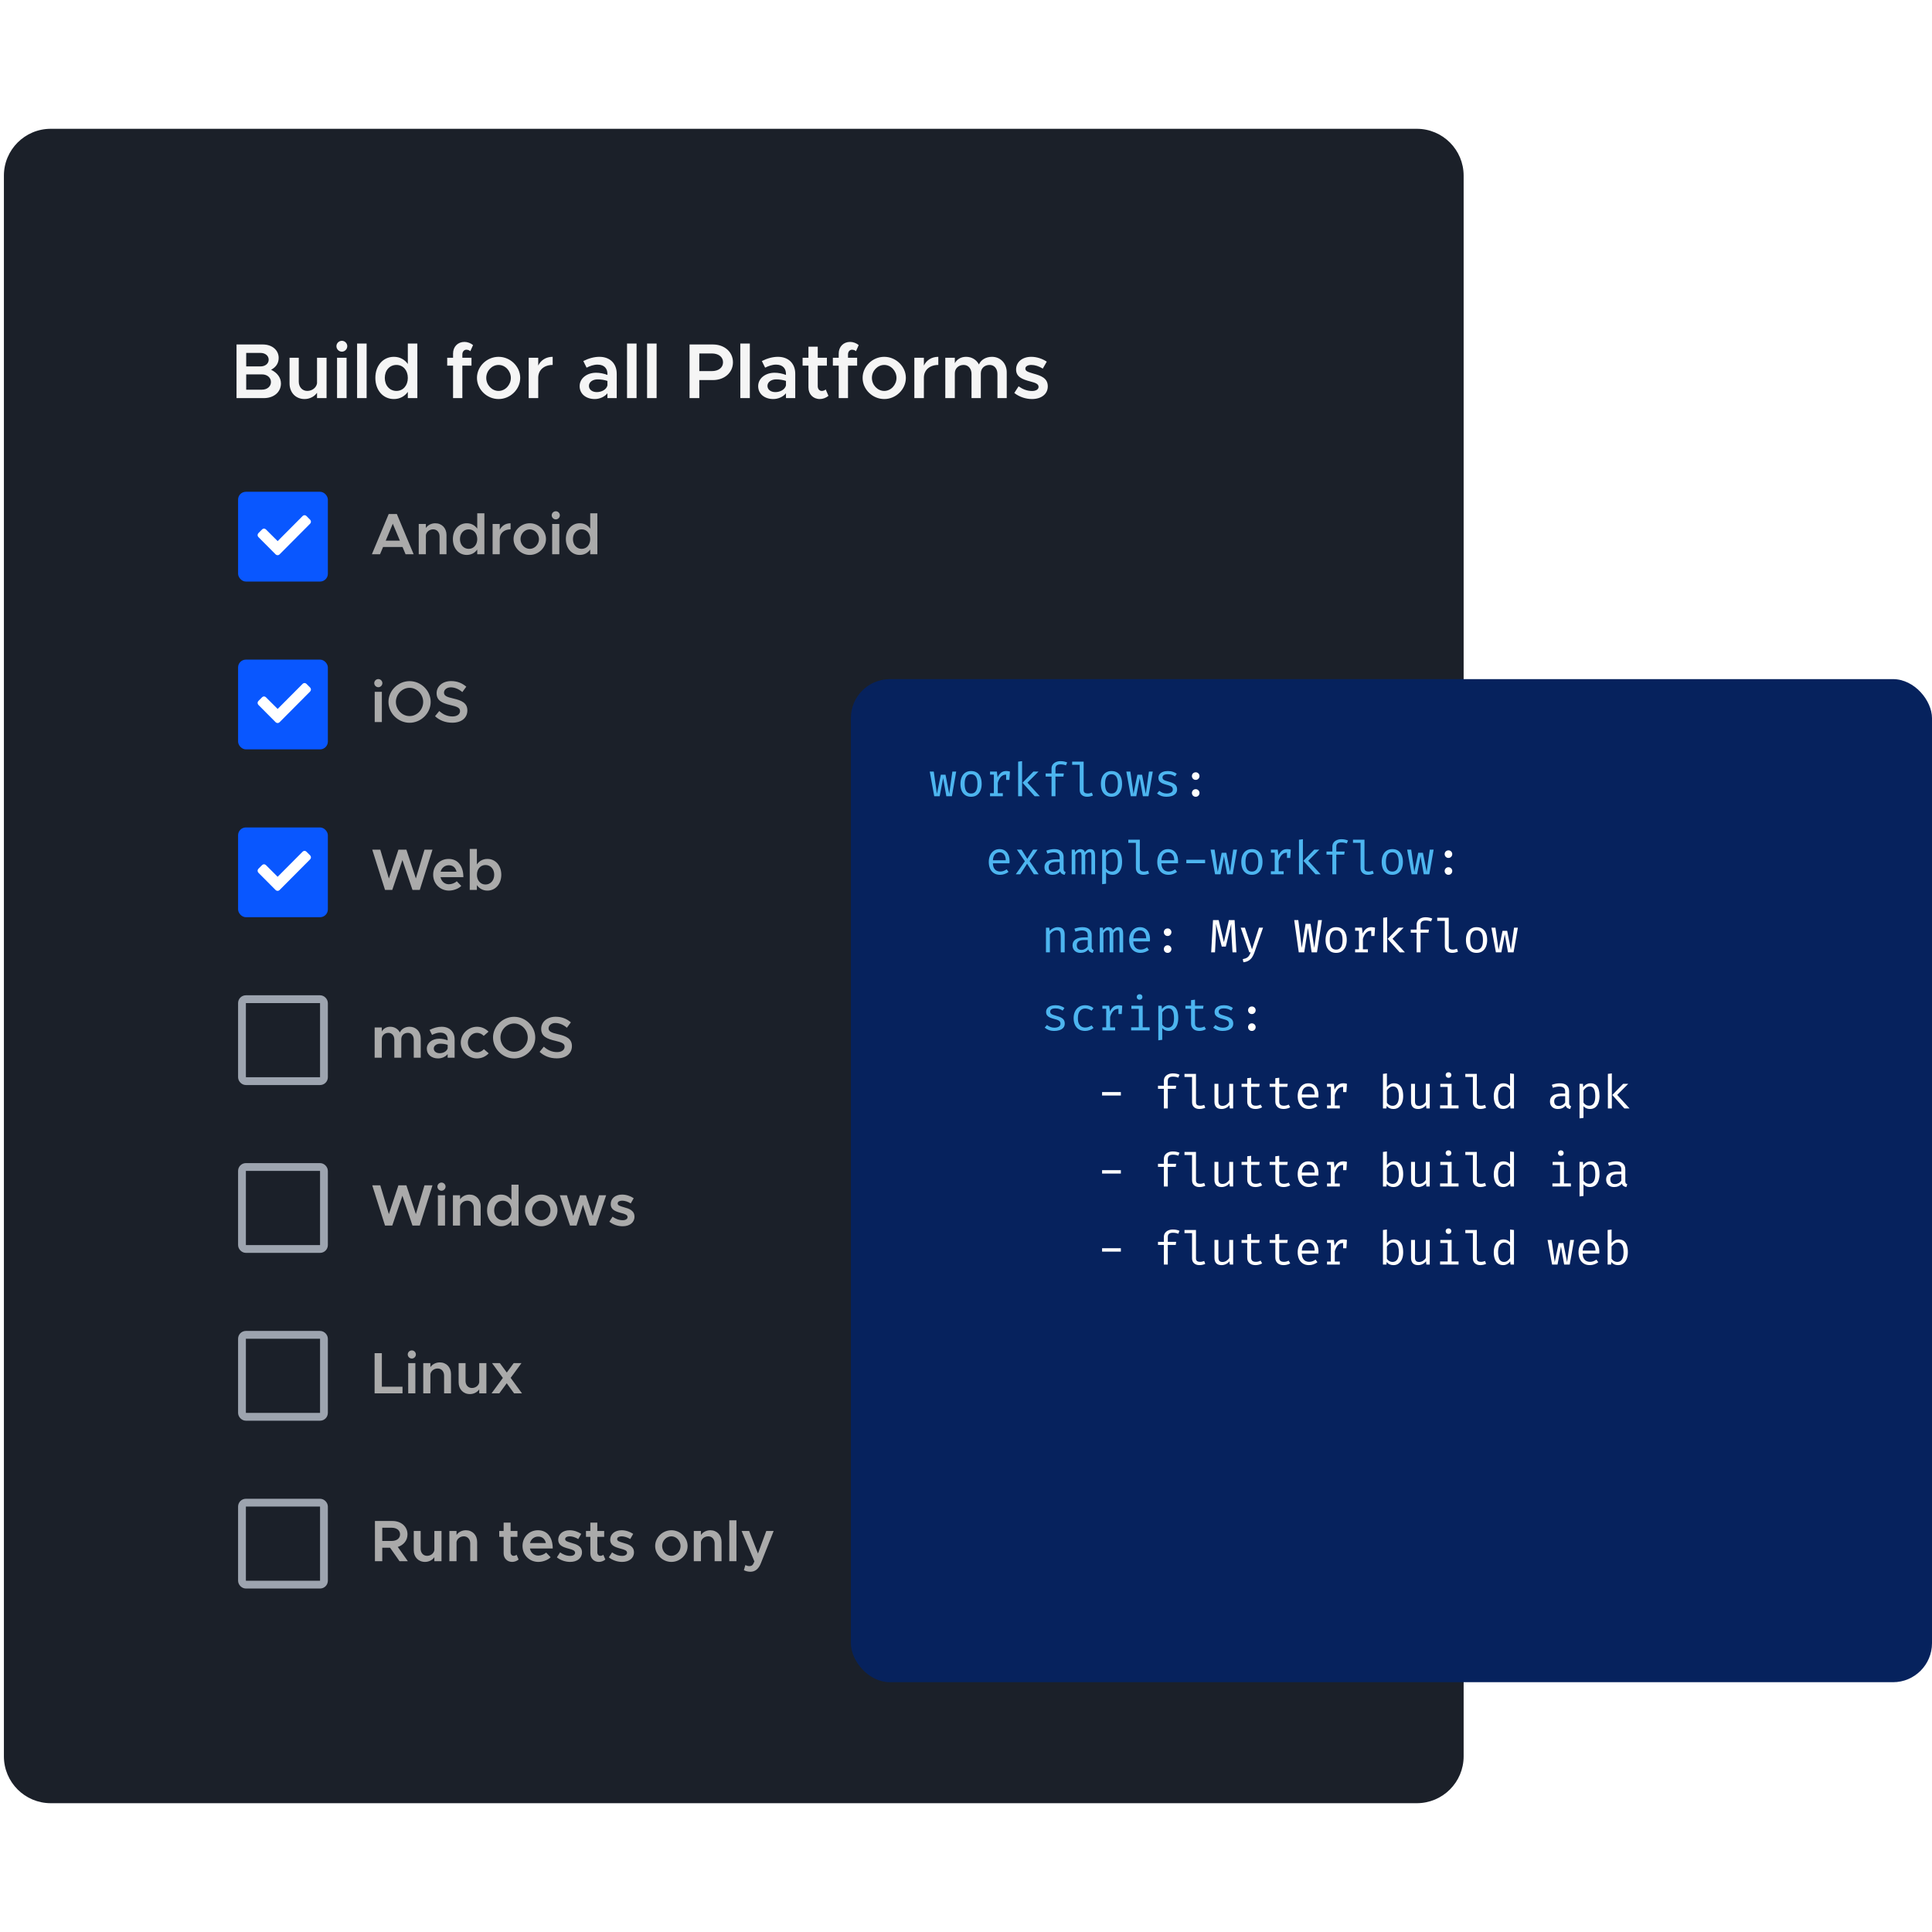 <svg width="495" height="495" viewBox="0 0 495 495" fill="none" xmlns="http://www.w3.org/2000/svg">
<g clip-path="url(#clip0_681_898)">
<path d="M375 45C375 38.373 369.627 33 363 33H13C6.373 33 1 38.373 1 45V450C1 456.627 6.373 462 13 462H363C369.627 462 375 456.627 375 450V45Z" fill="#1B2029"/>
<rect x="61" y="126" width="23" height="23" rx="2" fill="#0957FF"/>
<path d="M70.631 142.049C70.898 142.317 71.352 142.317 71.619 142.049L79.466 134.16C79.733 133.892 79.733 133.436 79.466 133.167L78.505 132.201C78.239 131.933 77.811 131.933 77.545 132.201L71.138 138.641L68.122 135.636C67.855 135.367 67.428 135.367 67.161 135.636L66.2 136.602C65.933 136.87 65.933 137.326 66.2 137.595L70.631 142.049Z" fill="white"/>
<path d="M103.91 142L103.13 140.14H98.15L97.37 142H95.285L99.59 131.695H101.675L105.98 142H103.91ZM98.825 138.52H102.455L100.64 134.185L98.825 138.52ZM111.514 134.065C113.209 134.065 114.394 135.31 114.394 137.065V142H112.624V137.425C112.624 136.375 111.949 135.625 110.989 135.625C110.029 135.625 109.234 136.27 109.114 137.095V142H107.284V134.245H109.114V135.28C109.594 134.56 110.494 134.065 111.514 134.065ZM122.276 131.515H124.106V142H122.276V140.8C121.661 141.67 120.731 142.18 119.591 142.18C117.536 142.18 116.036 140.5 116.036 138.115C116.036 135.745 117.536 134.065 119.591 134.065C120.731 134.065 121.661 134.575 122.276 135.445V131.515ZM120.086 140.62C121.376 140.62 122.276 139.57 122.276 138.115C122.276 136.66 121.376 135.625 120.086 135.625C118.781 135.625 117.851 136.66 117.851 138.115C117.851 139.57 118.781 140.62 120.086 140.62ZM128.041 135.745C128.536 134.71 129.541 134.065 130.816 134.065V135.625C129.151 135.625 128.041 136.615 128.041 138.085V142H126.211V134.245H128.041V135.745ZM135.732 142.18C133.482 142.18 131.577 140.32 131.577 138.115C131.577 135.91 133.482 134.065 135.732 134.065C137.982 134.065 139.887 135.91 139.887 138.115C139.887 140.32 137.982 142.18 135.732 142.18ZM135.732 140.62C137.007 140.62 138.087 139.48 138.087 138.115C138.087 136.765 137.007 135.625 135.732 135.625C134.442 135.625 133.362 136.765 133.362 138.115C133.362 139.48 134.442 140.62 135.732 140.62ZM142.404 133.075C141.819 133.075 141.354 132.58 141.354 132.025C141.354 131.47 141.819 130.99 142.404 130.99C142.974 130.99 143.439 131.47 143.439 132.025C143.439 132.58 142.974 133.075 142.404 133.075ZM141.474 142V134.245H143.304V142H141.474ZM151.221 131.515H153.051V142H151.221V140.8C150.606 141.67 149.676 142.18 148.536 142.18C146.481 142.18 144.981 140.5 144.981 138.115C144.981 135.745 146.481 134.065 148.536 134.065C149.676 134.065 150.606 134.575 151.221 135.445V131.515ZM149.031 140.62C150.321 140.62 151.221 139.57 151.221 138.115C151.221 136.66 150.321 135.625 149.031 135.625C147.726 135.625 146.796 136.66 146.796 138.115C146.796 139.57 147.726 140.62 149.031 140.62Z" fill="#AAAAAA"/>
<rect x="61" y="169" width="23" height="23" rx="2" fill="#0957FF"/>
<path d="M70.631 185.049C70.898 185.317 71.352 185.317 71.619 185.049L79.466 177.16C79.733 176.892 79.733 176.436 79.466 176.167L78.505 175.201C78.239 174.933 77.811 174.933 77.545 175.201L71.138 181.641L68.122 178.636C67.855 178.367 67.428 178.367 67.161 178.636L66.2 179.602C65.933 179.87 65.933 180.326 66.2 180.595L70.631 185.049Z" fill="white"/>
<path d="M96.935 176.075C96.35 176.075 95.885 175.58 95.885 175.025C95.885 174.47 96.35 173.99 96.935 173.99C97.505 173.99 97.97 174.47 97.97 175.025C97.97 175.58 97.505 176.075 96.935 176.075ZM96.005 185V177.245H97.835V185H96.005ZM104.943 185.18C102.003 185.18 99.528 182.735 99.528 179.84C99.528 176.945 102.003 174.515 104.943 174.515C107.868 174.515 110.343 176.945 110.343 179.84C110.343 182.735 107.868 185.18 104.943 185.18ZM104.943 183.47C106.833 183.47 108.423 181.82 108.423 179.84C108.423 177.875 106.833 176.225 104.943 176.225C103.038 176.225 101.433 177.875 101.433 179.84C101.433 181.82 103.038 183.47 104.943 183.47ZM115.871 185.165C114.101 185.165 112.601 184.565 111.461 183.5L112.541 182.165C113.486 183.02 114.581 183.56 115.931 183.56C117.206 183.56 117.866 182.93 117.866 182.195C117.866 181.34 117.131 181.055 115.481 180.665C113.351 180.17 111.866 179.555 111.866 177.62C111.866 175.82 113.396 174.5 115.571 174.5C117.206 174.5 118.436 175.055 119.471 175.94L118.451 177.32C117.551 176.54 116.516 176.105 115.496 176.105C114.461 176.105 113.756 176.735 113.756 177.455C113.756 178.295 114.521 178.595 116.156 178.97C118.301 179.45 119.741 180.14 119.741 182.015C119.741 183.86 118.331 185.165 115.871 185.165Z" fill="#AAAAAA"/>
<rect x="61" y="212" width="23" height="23" rx="2" fill="#0957FF"/>
<path d="M70.631 228.049C70.898 228.317 71.352 228.317 71.619 228.049L79.466 220.16C79.733 219.892 79.733 219.436 79.466 219.167L78.505 218.201C78.239 217.933 77.811 217.933 77.545 218.201L71.138 224.641L68.122 221.636C67.855 221.367 67.428 221.367 67.161 221.636L66.2 222.602C65.933 222.87 65.933 223.326 66.2 223.595L70.631 228.049Z" fill="white"/>
<path d="M98.645 228L95.375 217.695H97.43L99.635 225.075L102.08 217.695H104.12L106.55 225.075L108.755 217.695H110.81L107.555 228H105.68L103.1 220.35L100.505 228H98.645ZM115.016 226.56C115.736 226.56 116.591 226.23 117.026 225.78L118.181 226.98C117.506 227.7 116.156 228.18 115.031 228.18C112.811 228.18 110.981 226.485 110.981 224.1C110.981 221.775 112.721 220.065 114.926 220.065C117.326 220.065 118.721 221.88 118.721 224.745H112.871C113.096 225.81 113.906 226.56 115.016 226.56ZM115.001 221.685C113.981 221.685 113.156 222.33 112.886 223.35H116.966C116.756 222.375 116.096 221.685 115.001 221.685ZM124.882 220.065C126.937 220.065 128.437 221.745 128.437 224.115C128.437 226.5 126.937 228.18 124.882 228.18C123.727 228.18 122.797 227.655 122.182 226.77V228H120.352V217.515H122.182V221.475C122.797 220.59 123.727 220.065 124.882 220.065ZM124.387 226.62C125.692 226.62 126.622 225.57 126.622 224.115C126.622 222.66 125.692 221.625 124.387 221.625C123.097 221.625 122.197 222.66 122.197 224.115C122.197 225.57 123.097 226.62 124.387 226.62Z" fill="#AAAAAA"/>
<rect x="62" y="256" width="21" height="21" rx="1" stroke="#9DA4AF" stroke-width="2"/>
<path d="M104.96 263.065C106.58 263.065 107.795 264.31 107.795 266.065V271H106.01V266.365C106.01 265.345 105.395 264.625 104.51 264.625C103.505 264.625 102.815 265.3 102.815 266.245V271H101.03V266.365C101.03 265.345 100.415 264.625 99.515 264.625C98.525 264.625 97.82 265.3 97.82 266.245V271H95.99V263.245H97.82V264.295C98.21 263.545 99.005 263.065 99.98 263.065C101.075 263.065 101.975 263.62 102.455 264.535C102.83 263.635 103.805 263.065 104.96 263.065ZM113.15 263.065C115.205 263.065 116.48 264.37 116.48 266.335V271H114.695V270.07C114.125 270.79 113.15 271.18 112.25 271.18C110.6 271.18 109.355 270.205 109.355 268.705C109.355 267.175 110.78 266.125 112.52 266.125C113.225 266.125 113.99 266.275 114.695 266.545V266.335C114.695 265.435 114.2 264.565 112.79 264.565C112.055 264.565 111.35 264.82 110.69 265.15L110.06 263.875C111.155 263.335 112.175 263.065 113.15 263.065ZM112.655 269.845C113.54 269.845 114.485 269.395 114.695 268.57V267.7C114.125 267.505 113.48 267.4 112.79 267.4C111.875 267.4 111.14 267.91 111.14 268.645C111.14 269.38 111.785 269.845 112.655 269.845ZM122.196 271.18C119.961 271.18 118.056 269.32 118.056 267.115C118.056 264.91 119.961 263.065 122.226 263.065C123.396 263.065 124.431 263.56 125.166 264.325L123.936 265.405C123.516 264.94 122.871 264.625 122.211 264.625C120.936 264.625 119.871 265.765 119.871 267.115C119.871 268.48 120.936 269.62 122.211 269.62C122.886 269.62 123.546 269.305 123.981 268.81L125.211 269.875C124.461 270.67 123.426 271.18 122.196 271.18ZM131.735 271.18C128.795 271.18 126.32 268.735 126.32 265.84C126.32 262.945 128.795 260.515 131.735 260.515C134.66 260.515 137.135 262.945 137.135 265.84C137.135 268.735 134.66 271.18 131.735 271.18ZM131.735 269.47C133.625 269.47 135.215 267.82 135.215 265.84C135.215 263.875 133.625 262.225 131.735 262.225C129.83 262.225 128.225 263.875 128.225 265.84C128.225 267.82 129.83 269.47 131.735 269.47ZM142.663 271.165C140.893 271.165 139.393 270.565 138.253 269.5L139.333 268.165C140.278 269.02 141.373 269.56 142.723 269.56C143.998 269.56 144.658 268.93 144.658 268.195C144.658 267.34 143.923 267.055 142.273 266.665C140.143 266.17 138.658 265.555 138.658 263.62C138.658 261.82 140.188 260.5 142.363 260.5C143.998 260.5 145.228 261.055 146.263 261.94L145.243 263.32C144.343 262.54 143.308 262.105 142.288 262.105C141.253 262.105 140.548 262.735 140.548 263.455C140.548 264.295 141.313 264.595 142.948 264.97C145.093 265.45 146.533 266.14 146.533 268.015C146.533 269.86 145.123 271.165 142.663 271.165Z" fill="#AAAAAA"/>
<rect x="62" y="299" width="21" height="21" rx="1" stroke="#9DA4AF" stroke-width="2"/>
<path d="M98.645 314L95.375 303.695H97.43L99.635 311.075L102.08 303.695H104.12L106.55 311.075L108.755 303.695H110.81L107.555 314H105.68L103.1 306.35L100.505 314H98.645ZM113.122 305.075C112.537 305.075 112.072 304.58 112.072 304.025C112.072 303.47 112.537 302.99 113.122 302.99C113.692 302.99 114.157 303.47 114.157 304.025C114.157 304.58 113.692 305.075 113.122 305.075ZM112.192 314V306.245H114.022V314H112.192ZM120.274 306.065C121.969 306.065 123.154 307.31 123.154 309.065V314H121.384V309.425C121.384 308.375 120.709 307.625 119.749 307.625C118.789 307.625 117.994 308.27 117.874 309.095V314H116.044V306.245H117.874V307.28C118.354 306.56 119.254 306.065 120.274 306.065ZM131.036 303.515H132.866V314H131.036V312.8C130.421 313.67 129.491 314.18 128.351 314.18C126.296 314.18 124.796 312.5 124.796 310.115C124.796 307.745 126.296 306.065 128.351 306.065C129.491 306.065 130.421 306.575 131.036 307.445V303.515ZM128.846 312.62C130.136 312.62 131.036 311.57 131.036 310.115C131.036 308.66 130.136 307.625 128.846 307.625C127.541 307.625 126.611 308.66 126.611 310.115C126.611 311.57 127.541 312.62 128.846 312.62ZM138.676 314.18C136.426 314.18 134.521 312.32 134.521 310.115C134.521 307.91 136.426 306.065 138.676 306.065C140.926 306.065 142.831 307.91 142.831 310.115C142.831 312.32 140.926 314.18 138.676 314.18ZM138.676 312.62C139.951 312.62 141.031 311.48 141.031 310.115C141.031 308.765 139.951 307.625 138.676 307.625C137.386 307.625 136.306 308.765 136.306 310.115C136.306 311.48 137.386 312.62 138.676 312.62ZM146.047 314L143.422 306.245H145.252L146.872 311.54L148.597 306.245H150.127L151.867 311.54L153.472 306.245H155.302L152.692 314H151.027L149.362 308.69L147.712 314H146.047ZM159.515 314.18C158.33 314.18 157.055 313.76 156.125 313.01L156.95 311.735C157.7 312.275 158.57 312.635 159.545 312.635C160.28 312.635 160.79 312.32 160.79 311.84C160.79 311.24 160.115 311.045 159.23 310.805C157.55 310.37 156.485 309.89 156.47 308.51C156.47 307.055 157.67 306.065 159.395 306.065C160.46 306.065 161.525 306.44 162.365 306.995L161.6 308.33C160.865 307.865 160.07 307.625 159.395 307.625C158.75 307.625 158.255 307.88 158.255 308.315C158.255 308.81 158.66 308.96 159.845 309.305C161.15 309.665 162.56 310.115 162.56 311.735C162.56 313.22 161.33 314.18 159.515 314.18Z" fill="#AAAAAA"/>
<rect x="62" y="342" width="21" height="21" rx="1" stroke="#9DA4AF" stroke-width="2"/>
<path d="M97.835 355.29H103.13V357H95.975V346.695H97.835V355.29ZM105.519 348.075C104.934 348.075 104.469 347.58 104.469 347.025C104.469 346.47 104.934 345.99 105.519 345.99C106.089 345.99 106.554 346.47 106.554 347.025C106.554 347.58 106.089 348.075 105.519 348.075ZM104.589 357V349.245H106.419V357H104.589ZM112.672 349.065C114.367 349.065 115.552 350.31 115.552 352.065V357H113.782V352.425C113.782 351.375 113.107 350.625 112.147 350.625C111.187 350.625 110.392 351.27 110.272 352.095V357H108.442V349.245H110.272V350.28C110.752 349.56 111.652 349.065 112.672 349.065ZM122.788 349.245H124.618V357H122.788V355.965C122.308 356.685 121.408 357.18 120.388 357.18C118.693 357.18 117.508 355.935 117.508 354.18V349.245H119.278V353.82C119.278 354.87 119.953 355.62 120.913 355.62C121.873 355.62 122.668 354.975 122.788 354.15V349.245ZM133.745 357H131.72L129.83 354.405L127.925 357H125.93L128.84 353.04L126.065 349.245H128.075L129.845 351.66L131.615 349.245H133.61L130.835 353.025L133.745 357Z" fill="#AAAAAA"/>
<rect x="62" y="385" width="21" height="21" rx="1" stroke="#9DA4AF" stroke-width="2"/>
<path d="M104.495 400H102.365L99.935 396.535H97.94V400H96.065V389.695H100.55C102.755 389.695 104.405 391.105 104.405 393.115C104.405 394.675 103.4 395.875 101.915 396.34L104.495 400ZM97.94 391.42V394.81H100.34C101.615 394.81 102.5 394.165 102.5 393.115C102.5 392.065 101.615 391.42 100.34 391.42H97.94ZM111.289 392.245H113.119V400H111.289V398.965C110.809 399.685 109.909 400.18 108.889 400.18C107.194 400.18 106.009 398.935 106.009 397.18V392.245H107.779V396.82C107.779 397.87 108.454 398.62 109.414 398.62C110.374 398.62 111.169 397.975 111.289 397.15V392.245ZM119.366 392.065C121.061 392.065 122.246 393.31 122.246 395.065V400H120.476V395.425C120.476 394.375 119.801 393.625 118.841 393.625C117.881 393.625 117.086 394.27 116.966 395.095V400H115.136V392.245H116.966V393.28C117.446 392.56 118.346 392.065 119.366 392.065ZM132.351 398.335L132.876 399.565C132.441 399.94 131.811 400.18 131.226 400.18C129.936 400.18 129.036 399.25 129.036 397.945V393.76H127.911V392.245H129.036V390.115H130.821V392.245H132.576V393.76H130.821V397.72C130.821 398.245 131.151 398.62 131.586 398.62C131.901 398.62 132.186 398.5 132.351 398.335ZM137.911 398.56C138.631 398.56 139.486 398.23 139.921 397.78L141.076 398.98C140.401 399.7 139.051 400.18 137.926 400.18C135.706 400.18 133.876 398.485 133.876 396.1C133.876 393.775 135.616 392.065 137.821 392.065C140.221 392.065 141.616 393.88 141.616 396.745H135.766C135.991 397.81 136.801 398.56 137.911 398.56ZM137.896 393.685C136.876 393.685 136.051 394.33 135.781 395.35H139.861C139.651 394.375 138.991 393.685 137.896 393.685ZM146.067 400.18C144.882 400.18 143.607 399.76 142.677 399.01L143.502 397.735C144.252 398.275 145.122 398.635 146.097 398.635C146.832 398.635 147.342 398.32 147.342 397.84C147.342 397.24 146.667 397.045 145.782 396.805C144.102 396.37 143.037 395.89 143.022 394.51C143.022 393.055 144.222 392.065 145.947 392.065C147.012 392.065 148.077 392.44 148.917 392.995L148.152 394.33C147.417 393.865 146.622 393.625 145.947 393.625C145.302 393.625 144.807 393.88 144.807 394.315C144.807 394.81 145.212 394.96 146.397 395.305C147.702 395.665 149.112 396.115 149.112 397.735C149.112 399.22 147.882 400.18 146.067 400.18ZM154.572 398.335L155.097 399.565C154.662 399.94 154.032 400.18 153.447 400.18C152.157 400.18 151.257 399.25 151.257 397.945V393.76H150.132V392.245H151.257V390.115H153.042V392.245H154.797V393.76H153.042V397.72C153.042 398.245 153.372 398.62 153.807 398.62C154.122 398.62 154.407 398.5 154.572 398.335ZM159.383 400.18C158.198 400.18 156.923 399.76 155.993 399.01L156.818 397.735C157.568 398.275 158.438 398.635 159.413 398.635C160.148 398.635 160.658 398.32 160.658 397.84C160.658 397.24 159.983 397.045 159.098 396.805C157.418 396.37 156.353 395.89 156.338 394.51C156.338 393.055 157.538 392.065 159.263 392.065C160.328 392.065 161.393 392.44 162.233 392.995L161.468 394.33C160.733 393.865 159.938 393.625 159.263 393.625C158.618 393.625 158.123 393.88 158.123 394.315C158.123 394.81 158.528 394.96 159.713 395.305C161.018 395.665 162.428 396.115 162.428 397.735C162.428 399.22 161.198 400.18 159.383 400.18ZM172.016 400.18C169.766 400.18 167.861 398.32 167.861 396.115C167.861 393.91 169.766 392.065 172.016 392.065C174.266 392.065 176.171 393.91 176.171 396.115C176.171 398.32 174.266 400.18 172.016 400.18ZM172.016 398.62C173.291 398.62 174.371 397.48 174.371 396.115C174.371 394.765 173.291 393.625 172.016 393.625C170.726 393.625 169.646 394.765 169.646 396.115C169.646 397.48 170.726 398.62 172.016 398.62ZM181.988 392.065C183.683 392.065 184.868 393.31 184.868 395.065V400H183.098V395.425C183.098 394.375 182.423 393.625 181.463 393.625C180.503 393.625 179.708 394.27 179.588 395.095V400H177.758V392.245H179.588V393.28C180.068 392.56 180.968 392.065 181.988 392.065ZM186.855 400V389.515H188.685V400H186.855ZM192.282 402.7C191.697 402.7 191.052 402.55 190.587 402.295L190.977 400.975C191.307 401.155 191.682 401.26 191.967 401.26C192.402 401.26 192.732 401.125 192.957 400.75L193.287 400.06L190.002 392.245H191.937L194.202 398.035L196.332 392.245H198.222L194.937 400.54C194.352 402.01 193.452 402.685 192.282 402.7Z" fill="#AAAAAA"/>
<path d="M60.6 102V88.26H67.34C69.72 88.26 71.4 89.7 71.4 91.7C71.4 93.1 70.68 94.08 69.46 94.74C71.04 95.5 71.98 96.76 71.98 98.26C71.98 100.46 70.16 102 67.6 102H60.6ZM63.08 93.88H66.74C67.96 93.88 68.84 93.16 68.84 92.16C68.84 91.14 67.96 90.42 66.74 90.42H63.08V93.88ZM63.08 99.84H67.1C68.46 99.84 69.42 99.02 69.42 97.88C69.42 96.74 68.46 95.92 67.1 95.92H63.08V99.84ZM81.227 91.66H83.667V102H81.227V100.62C80.587 101.58 79.387 102.24 78.027 102.24C75.767 102.24 74.187 100.58 74.187 98.24V91.66H76.547V97.76C76.547 99.16 77.447 100.16 78.727 100.16C80.007 100.16 81.067 99.3 81.227 98.2V91.66ZM87.596 90.1C86.816 90.1 86.196 89.44 86.196 88.7C86.196 87.96 86.816 87.32 87.596 87.32C88.356 87.32 88.976 87.96 88.976 88.7C88.976 89.44 88.356 90.1 87.596 90.1ZM86.356 102V91.66H88.796V102H86.356ZM91.492 102V88.02H93.932V102H91.492ZM104.489 88.02H106.929V102H104.489V100.4C103.669 101.56 102.429 102.24 100.909 102.24C98.169 102.24 96.169 100 96.169 96.82C96.169 93.66 98.169 91.42 100.909 91.42C102.429 91.42 103.669 92.1 104.489 93.26V88.02ZM101.569 100.16C103.289 100.16 104.489 98.76 104.489 96.82C104.489 94.88 103.289 93.5 101.569 93.5C99.829 93.5 98.589 94.88 98.589 96.82C98.589 98.76 99.829 100.16 101.569 100.16ZM118.46 90.8V91.66H120.8V93.68H118.46V102H116.08V93.68H114.58V91.66H116.08V90.58C116.08 88.84 117.28 87.6 119 87.6C119.78 87.6 120.62 87.92 121.2 88.42L120.5 89.98C120.28 89.76 119.9 89.6 119.48 89.6C118.9 89.6 118.46 90.1 118.46 90.8ZM127.742 102.24C124.742 102.24 122.202 99.76 122.202 96.82C122.202 93.88 124.742 91.42 127.742 91.42C130.742 91.42 133.282 93.88 133.282 96.82C133.282 99.76 130.742 102.24 127.742 102.24ZM127.742 100.16C129.442 100.16 130.882 98.64 130.882 96.82C130.882 95.02 129.442 93.5 127.742 93.5C126.022 93.5 124.582 95.02 124.582 96.82C124.582 98.64 126.022 100.16 127.742 100.16ZM137.899 93.66C138.559 92.28 139.899 91.42 141.599 91.42V93.5C139.379 93.5 137.899 94.82 137.899 96.78V102H135.459V91.66H137.899V93.66ZM153.57 91.42C156.31 91.42 158.01 93.16 158.01 95.78V102H155.63V100.76C154.87 101.72 153.57 102.24 152.37 102.24C150.17 102.24 148.51 100.94 148.51 98.94C148.51 96.9 150.41 95.5 152.73 95.5C153.67 95.5 154.69 95.7 155.63 96.06V95.78C155.63 94.58 154.97 93.42 153.09 93.42C152.11 93.42 151.17 93.76 150.29 94.2L149.45 92.5C150.91 91.78 152.27 91.42 153.57 91.42ZM152.91 100.46C154.09 100.46 155.35 99.86 155.63 98.76V97.6C154.87 97.34 154.01 97.2 153.09 97.2C151.87 97.2 150.89 97.88 150.89 98.86C150.89 99.84 151.75 100.46 152.91 100.46ZM160.653 102V88.02H163.093V102H160.653ZM165.789 102V88.02H168.229V102H165.789ZM176.67 102V88.26H182.65C185.59 88.26 187.79 90.14 187.79 92.82C187.79 95.5 185.59 97.38 182.65 97.38H179.17V102H176.67ZM179.17 95.08H182.37C184.07 95.08 185.25 94.22 185.25 92.82C185.25 91.42 184.07 90.56 182.37 90.56H179.17V95.08ZM189.676 102V88.02H192.116V102H189.676ZM199.313 91.42C202.053 91.42 203.753 93.16 203.753 95.78V102H201.373V100.76C200.613 101.72 199.313 102.24 198.113 102.24C195.913 102.24 194.253 100.94 194.253 98.94C194.253 96.9 196.153 95.5 198.473 95.5C199.413 95.5 200.433 95.7 201.373 96.06V95.78C201.373 94.58 200.713 93.42 198.833 93.42C197.853 93.42 196.913 93.76 196.033 94.2L195.193 92.5C196.653 91.78 198.013 91.42 199.313 91.42ZM198.653 100.46C199.833 100.46 201.093 99.86 201.373 98.76V97.6C200.613 97.34 199.753 97.2 198.833 97.2C197.613 97.2 196.633 97.88 196.633 98.86C196.633 99.84 197.493 100.46 198.653 100.46ZM211.555 99.78L212.255 101.42C211.675 101.92 210.835 102.24 210.055 102.24C208.335 102.24 207.135 101 207.135 99.26V93.68H205.635V91.66H207.135V88.82H209.515V91.66H211.855V93.68H209.515V98.96C209.515 99.66 209.955 100.16 210.535 100.16C210.955 100.16 211.335 100 211.555 99.78ZM217.269 90.8V91.66H219.609V93.68H217.269V102H214.889V93.68H213.389V91.66H214.889V90.58C214.889 88.84 216.089 87.6 217.809 87.6C218.589 87.6 219.429 87.92 220.009 88.42L219.309 89.98C219.089 89.76 218.709 89.6 218.289 89.6C217.709 89.6 217.269 90.1 217.269 90.8ZM226.551 102.24C223.551 102.24 221.011 99.76 221.011 96.82C221.011 93.88 223.551 91.42 226.551 91.42C229.551 91.42 232.091 93.88 232.091 96.82C232.091 99.76 229.551 102.24 226.551 102.24ZM226.551 100.16C228.251 100.16 229.691 98.64 229.691 96.82C229.691 95.02 228.251 93.5 226.551 93.5C224.831 93.5 223.391 95.02 223.391 96.82C223.391 98.64 224.831 100.16 226.551 100.16ZM236.707 93.66C237.367 92.28 238.707 91.42 240.407 91.42V93.5C238.187 93.5 236.707 94.82 236.707 96.78V102H234.267V91.66H236.707V93.66ZM254.155 91.42C256.315 91.42 257.935 93.08 257.935 95.42V102H255.555V95.82C255.555 94.46 254.735 93.5 253.555 93.5C252.215 93.5 251.295 94.4 251.295 95.66V102H248.915V95.82C248.915 94.46 248.095 93.5 246.895 93.5C245.575 93.5 244.635 94.4 244.635 95.66V102H242.195V91.66H244.635V93.06C245.155 92.06 246.215 91.42 247.515 91.42C248.975 91.42 250.175 92.16 250.815 93.38C251.315 92.18 252.615 91.42 254.155 91.42ZM264.394 102.24C262.814 102.24 261.114 101.68 259.874 100.68L260.974 98.98C261.974 99.7 263.134 100.18 264.434 100.18C265.414 100.18 266.094 99.76 266.094 99.12C266.094 98.32 265.194 98.06 264.014 97.74C261.774 97.16 260.354 96.52 260.334 94.68C260.334 92.74 261.934 91.42 264.234 91.42C265.654 91.42 267.074 91.92 268.194 92.66L267.174 94.44C266.194 93.82 265.134 93.5 264.234 93.5C263.374 93.5 262.714 93.84 262.714 94.42C262.714 95.08 263.254 95.28 264.834 95.74C266.574 96.22 268.454 96.82 268.454 98.98C268.454 100.96 266.814 102.24 264.394 102.24Z" fill="#F5F5F5"/>
<g filter="url(#filter0_d_681_898)">
<rect x="218" y="170" width="277" height="257" rx="10" fill="#06225D"/>
</g>
<path d="M243.886 204H242.458L241.642 199.362L240.754 204H239.362L238.21 197.682H239.242L240.046 203.376L241.054 198.486H242.248L243.202 203.376L244.006 197.682H244.99L243.886 204ZM248.807 197.55C249.403 197.55 249.901 197.686 250.301 197.958C250.705 198.226 251.007 198.606 251.207 199.098C251.411 199.59 251.513 200.17 251.513 200.838C251.513 201.482 251.409 202.052 251.201 202.548C250.993 203.044 250.687 203.434 250.283 203.718C249.883 203.998 249.387 204.138 248.795 204.138C248.203 204.138 247.705 204.002 247.301 203.73C246.897 203.458 246.591 203.076 246.383 202.584C246.179 202.088 246.077 201.51 246.077 200.85C246.077 200.198 246.181 199.624 246.389 199.128C246.597 198.632 246.903 198.246 247.307 197.97C247.715 197.69 248.215 197.55 248.807 197.55ZM248.807 198.372C248.263 198.372 247.851 198.574 247.571 198.978C247.295 199.378 247.157 200.002 247.157 200.85C247.157 201.682 247.293 202.3 247.565 202.704C247.841 203.108 248.251 203.31 248.795 203.31C249.339 203.31 249.747 203.108 250.019 202.704C250.295 202.3 250.433 201.678 250.433 200.838C250.433 199.998 250.297 199.378 250.025 198.978C249.753 198.574 249.347 198.372 248.807 198.372ZM253.657 204V203.226H254.641V198.456H253.657V197.682H255.409L255.595 199.176C255.839 198.656 256.135 198.254 256.483 197.97C256.831 197.686 257.291 197.544 257.863 197.544C258.039 197.544 258.195 197.558 258.331 197.586C258.471 197.61 258.613 197.642 258.757 197.682L258.463 198.582C258.331 198.546 258.211 198.52 258.103 198.504C257.995 198.484 257.871 198.474 257.731 198.474C257.247 198.474 256.831 198.646 256.483 198.99C256.135 199.334 255.857 199.854 255.649 200.55V203.226H256.933V204H253.657ZM257.785 199.818V198.444L257.887 197.682H258.757L258.613 199.818H257.785ZM266.084 197.682L263.24 200.526L266.414 204H265.088L261.98 200.55L264.776 197.682H266.084ZM261.866 195.012V204H260.858V195.138L261.866 195.012ZM271.719 195.012C272.059 195.012 272.367 195.042 272.643 195.102C272.919 195.162 273.181 195.246 273.429 195.354L273.105 196.104C272.901 196.016 272.685 195.95 272.457 195.906C272.229 195.862 271.993 195.84 271.749 195.84C271.309 195.84 270.977 195.926 270.753 196.098C270.533 196.27 270.423 196.534 270.423 196.89V198.174H272.565L272.457 198.966H270.423V204H269.415V198.966H267.909V198.174H269.415V196.914C269.415 196.522 269.515 196.184 269.715 195.9C269.919 195.616 270.195 195.398 270.543 195.246C270.891 195.09 271.283 195.012 271.719 195.012ZM277.643 195.138V202.44C277.643 202.752 277.739 202.974 277.931 203.106C278.127 203.234 278.379 203.298 278.687 203.298C278.879 203.298 279.061 203.278 279.233 203.238C279.405 203.198 279.577 203.144 279.749 203.076L280.019 203.814C279.847 203.898 279.633 203.972 279.377 204.036C279.125 204.104 278.839 204.138 278.519 204.138C277.959 204.138 277.505 203.984 277.157 203.676C276.809 203.364 276.635 202.934 276.635 202.386V195.936H274.697V195.138H277.643ZM284.784 197.55C285.38 197.55 285.878 197.686 286.278 197.958C286.682 198.226 286.984 198.606 287.184 199.098C287.388 199.59 287.49 200.17 287.49 200.838C287.49 201.482 287.386 202.052 287.178 202.548C286.97 203.044 286.664 203.434 286.26 203.718C285.86 203.998 285.364 204.138 284.772 204.138C284.18 204.138 283.682 204.002 283.278 203.73C282.874 203.458 282.568 203.076 282.36 202.584C282.156 202.088 282.054 201.51 282.054 200.85C282.054 200.198 282.158 199.624 282.366 199.128C282.574 198.632 282.88 198.246 283.284 197.97C283.692 197.69 284.192 197.55 284.784 197.55ZM284.784 198.372C284.24 198.372 283.828 198.574 283.548 198.978C283.272 199.378 283.134 200.002 283.134 200.85C283.134 201.682 283.27 202.3 283.542 202.704C283.818 203.108 284.228 203.31 284.772 203.31C285.316 203.31 285.724 203.108 285.996 202.704C286.272 202.3 286.41 201.678 286.41 200.838C286.41 199.998 286.274 199.378 286.002 198.978C285.73 198.574 285.324 198.372 284.784 198.372ZM294.253 204H292.825L292.009 199.362L291.121 204H289.729L288.577 197.682H289.609L290.413 203.376L291.421 198.486H292.615L293.569 203.376L294.373 197.682H295.357L294.253 204ZM298.917 203.304C299.401 203.304 299.783 203.214 300.063 203.034C300.347 202.85 300.489 202.606 300.489 202.302C300.489 202.11 300.453 201.944 300.381 201.804C300.313 201.664 300.171 201.538 299.955 201.426C299.739 201.314 299.407 201.202 298.959 201.09C298.523 200.982 298.143 200.858 297.819 200.718C297.499 200.574 297.249 200.388 297.069 200.16C296.893 199.932 296.805 199.636 296.805 199.272C296.805 198.916 296.905 198.61 297.104 198.354C297.309 198.094 297.591 197.896 297.951 197.76C298.311 197.62 298.729 197.55 299.205 197.55C299.713 197.55 300.155 197.618 300.531 197.754C300.911 197.886 301.233 198.05 301.497 198.246L301.053 198.93C300.813 198.766 300.549 198.632 300.261 198.528C299.973 198.42 299.625 198.366 299.217 198.366C298.721 198.366 298.369 198.444 298.161 198.6C297.953 198.752 297.849 198.95 297.849 199.194C297.849 199.378 297.899 199.532 297.999 199.656C298.103 199.776 298.277 199.886 298.521 199.986C298.765 200.082 299.101 200.188 299.529 200.304C299.941 200.412 300.299 200.542 300.603 200.694C300.911 200.846 301.151 201.046 301.323 201.294C301.495 201.542 301.581 201.862 301.581 202.254C301.581 202.702 301.453 203.066 301.197 203.346C300.941 203.622 300.609 203.824 300.201 203.952C299.797 204.076 299.369 204.138 298.917 204.138C298.345 204.138 297.857 204.056 297.453 203.892C297.053 203.724 296.717 203.522 296.444 203.286L297.021 202.62C297.269 202.824 297.553 202.99 297.873 203.118C298.197 203.242 298.545 203.304 298.917 203.304ZM254.389 221.198C254.409 221.686 254.503 222.086 254.671 222.398C254.839 222.706 255.061 222.934 255.337 223.082C255.613 223.226 255.913 223.298 256.237 223.298C256.561 223.298 256.853 223.25 257.113 223.154C257.377 223.058 257.647 222.916 257.923 222.728L258.397 223.394C258.101 223.626 257.763 223.808 257.383 223.94C257.007 224.072 256.621 224.138 256.225 224.138C255.613 224.138 255.091 224 254.659 223.724C254.227 223.448 253.897 223.064 253.669 222.572C253.445 222.076 253.333 221.502 253.333 220.85C253.333 220.21 253.447 219.642 253.675 219.146C253.903 218.65 254.223 218.26 254.635 217.976C255.047 217.692 255.533 217.55 256.093 217.55C256.625 217.55 257.083 217.676 257.467 217.928C257.851 218.176 258.145 218.532 258.349 218.996C258.557 219.456 258.661 220.006 258.661 220.646C258.661 220.754 258.659 220.856 258.655 220.952C258.651 221.044 258.645 221.126 258.637 221.198H254.389ZM256.105 218.378C255.637 218.378 255.245 218.544 254.929 218.876C254.617 219.208 254.439 219.722 254.395 220.418H257.689C257.677 219.742 257.529 219.234 257.245 218.894C256.961 218.55 256.581 218.378 256.105 218.378ZM261.404 224H260.252L262.586 220.664L260.54 217.682H261.734L263.198 220.034L264.68 217.682H265.832L263.792 220.622L266.12 224H264.884L263.156 221.288L261.404 224ZM272.511 222.62C272.511 222.872 272.553 223.056 272.637 223.172C272.721 223.288 272.851 223.374 273.027 223.43L272.781 224.138C272.509 224.102 272.271 224.016 272.067 223.88C271.863 223.74 271.715 223.53 271.623 223.25C271.395 223.542 271.111 223.764 270.771 223.916C270.431 224.064 270.055 224.138 269.643 224.138C269.011 224.138 268.513 223.96 268.149 223.604C267.785 223.248 267.603 222.776 267.603 222.188C267.603 221.536 267.857 221.036 268.365 220.688C268.873 220.34 269.607 220.166 270.567 220.166H271.497V219.638C271.497 219.182 271.363 218.86 271.095 218.672C270.831 218.48 270.463 218.384 269.991 218.384C269.783 218.384 269.539 218.41 269.259 218.462C268.979 218.51 268.675 218.592 268.347 218.708L268.083 217.946C268.471 217.802 268.835 217.7 269.175 217.64C269.515 217.58 269.839 217.55 270.147 217.55C270.935 217.55 271.525 217.734 271.917 218.102C272.313 218.466 272.511 218.962 272.511 219.59V222.62ZM269.901 223.37C270.213 223.37 270.511 223.292 270.795 223.136C271.079 222.976 271.313 222.756 271.497 222.476V220.85H270.585C269.889 220.85 269.397 220.97 269.109 221.21C268.825 221.45 268.683 221.772 268.683 222.176C268.683 222.568 268.783 222.866 268.983 223.07C269.187 223.27 269.493 223.37 269.901 223.37ZM279.347 217.55C279.551 217.55 279.745 217.594 279.929 217.682C280.117 217.77 280.271 217.94 280.391 218.192C280.511 218.444 280.571 218.812 280.571 219.296V224H279.635V219.458C279.635 219.062 279.611 218.776 279.563 218.6C279.515 218.424 279.377 218.336 279.149 218.336C278.961 218.336 278.773 218.396 278.585 218.516C278.401 218.632 278.221 218.824 278.045 219.092V224H277.103V219.458C277.103 219.062 277.079 218.776 277.031 218.6C276.983 218.424 276.845 218.336 276.617 218.336C276.421 218.336 276.231 218.396 276.047 218.516C275.867 218.632 275.689 218.824 275.513 219.092V224H274.583V217.682H275.375L275.435 218.414C275.607 218.17 275.799 217.966 276.011 217.802C276.227 217.634 276.493 217.55 276.809 217.55C277.049 217.55 277.275 217.608 277.487 217.724C277.699 217.836 277.855 218.056 277.955 218.384C278.127 218.136 278.321 217.936 278.537 217.784C278.753 217.628 279.023 217.55 279.347 217.55ZM285.204 217.55C285.764 217.55 286.21 217.686 286.542 217.958C286.878 218.23 287.12 218.614 287.268 219.11C287.416 219.602 287.49 220.178 287.49 220.838C287.49 221.474 287.4 222.042 287.22 222.542C287.044 223.038 286.776 223.428 286.416 223.712C286.056 223.996 285.602 224.138 285.054 224.138C284.362 224.138 283.806 223.894 283.386 223.406V226.418L282.378 226.544V217.682H283.236L283.32 218.564C283.552 218.24 283.828 217.99 284.148 217.814C284.472 217.638 284.824 217.55 285.204 217.55ZM284.964 218.36C284.616 218.36 284.308 218.466 284.04 218.678C283.776 218.886 283.558 219.118 283.386 219.374V222.506C283.55 222.75 283.756 222.944 284.004 223.088C284.256 223.228 284.532 223.298 284.832 223.298C285.356 223.298 285.75 223.098 286.014 222.698C286.278 222.298 286.41 221.676 286.41 220.832C286.41 220.28 286.358 219.822 286.254 219.458C286.15 219.09 285.992 218.816 285.78 218.636C285.568 218.452 285.296 218.36 284.964 218.36ZM292.033 215.138V222.44C292.033 222.752 292.129 222.974 292.321 223.106C292.517 223.234 292.769 223.298 293.077 223.298C293.269 223.298 293.451 223.278 293.623 223.238C293.795 223.198 293.967 223.144 294.139 223.076L294.409 223.814C294.237 223.898 294.023 223.972 293.767 224.036C293.515 224.104 293.229 224.138 292.909 224.138C292.349 224.138 291.895 223.984 291.547 223.676C291.199 223.364 291.025 222.934 291.025 222.386V215.936H289.087V215.138H292.033ZM297.561 221.198C297.581 221.686 297.675 222.086 297.843 222.398C298.011 222.706 298.233 222.934 298.509 223.082C298.785 223.226 299.085 223.298 299.409 223.298C299.733 223.298 300.025 223.25 300.285 223.154C300.549 223.058 300.819 222.916 301.095 222.728L301.569 223.394C301.273 223.626 300.935 223.808 300.555 223.94C300.179 224.072 299.793 224.138 299.397 224.138C298.785 224.138 298.263 224 297.831 223.724C297.399 223.448 297.069 223.064 296.841 222.572C296.617 222.076 296.505 221.502 296.505 220.85C296.505 220.21 296.619 219.642 296.847 219.146C297.075 218.65 297.395 218.26 297.807 217.976C298.219 217.692 298.705 217.55 299.265 217.55C299.797 217.55 300.255 217.676 300.639 217.928C301.023 218.176 301.317 218.532 301.521 218.996C301.729 219.456 301.833 220.006 301.833 220.646C301.833 220.754 301.831 220.856 301.827 220.952C301.823 221.044 301.817 221.126 301.809 221.198H297.561ZM299.277 218.378C298.809 218.378 298.417 218.544 298.101 218.876C297.789 219.208 297.611 219.722 297.567 220.418H300.861C300.849 219.742 300.701 219.234 300.417 218.894C300.133 218.55 299.753 218.378 299.277 218.378ZM303.952 221.162V220.286H308.764V221.162H303.952ZM315.839 224H314.411L313.595 219.362L312.707 224H311.315L310.163 217.682H311.195L311.999 223.376L313.007 218.486H314.201L315.155 223.376L315.959 217.682H316.943L315.839 224ZM320.76 217.55C321.356 217.55 321.854 217.686 322.254 217.958C322.658 218.226 322.96 218.606 323.16 219.098C323.364 219.59 323.466 220.17 323.466 220.838C323.466 221.482 323.362 222.052 323.154 222.548C322.946 223.044 322.64 223.434 322.236 223.718C321.836 223.998 321.34 224.138 320.748 224.138C320.156 224.138 319.658 224.002 319.254 223.73C318.85 223.458 318.544 223.076 318.336 222.584C318.132 222.088 318.03 221.51 318.03 220.85C318.03 220.198 318.134 219.624 318.342 219.128C318.55 218.632 318.856 218.246 319.26 217.97C319.668 217.69 320.168 217.55 320.76 217.55ZM320.76 218.372C320.216 218.372 319.804 218.574 319.524 218.978C319.248 219.378 319.11 220.002 319.11 220.85C319.11 221.682 319.246 222.3 319.518 222.704C319.794 223.108 320.204 223.31 320.748 223.31C321.292 223.31 321.7 223.108 321.972 222.704C322.248 222.3 322.386 221.678 322.386 220.838C322.386 219.998 322.25 219.378 321.978 218.978C321.706 218.574 321.3 218.372 320.76 218.372ZM325.61 224V223.226H326.594V218.456H325.61V217.682H327.362L327.548 219.176C327.792 218.656 328.088 218.254 328.436 217.97C328.784 217.686 329.244 217.544 329.816 217.544C329.992 217.544 330.148 217.558 330.284 217.586C330.424 217.61 330.566 217.642 330.71 217.682L330.416 218.582C330.284 218.546 330.164 218.52 330.056 218.504C329.948 218.484 329.824 218.474 329.684 218.474C329.2 218.474 328.784 218.646 328.436 218.99C328.088 219.334 327.81 219.854 327.602 220.55V223.226H328.886V224H325.61ZM329.738 219.818V218.444L329.84 217.682H330.71L330.566 219.818H329.738ZM338.037 217.682L335.193 220.526L338.367 224H337.041L333.933 220.55L336.729 217.682H338.037ZM333.819 215.012V224H332.811V215.138L333.819 215.012ZM343.672 215.012C344.012 215.012 344.32 215.042 344.596 215.102C344.872 215.162 345.134 215.246 345.382 215.354L345.058 216.104C344.854 216.016 344.638 215.95 344.41 215.906C344.182 215.862 343.946 215.84 343.702 215.84C343.262 215.84 342.93 215.926 342.706 216.098C342.486 216.27 342.376 216.534 342.376 216.89V218.174H344.518L344.41 218.966H342.376V224H341.368V218.966H339.862V218.174H341.368V216.914C341.368 216.522 341.468 216.184 341.668 215.9C341.872 215.616 342.148 215.398 342.496 215.246C342.844 215.09 343.236 215.012 343.672 215.012ZM349.596 215.138V222.44C349.596 222.752 349.692 222.974 349.884 223.106C350.08 223.234 350.332 223.298 350.64 223.298C350.832 223.298 351.014 223.278 351.186 223.238C351.358 223.198 351.53 223.144 351.702 223.076L351.972 223.814C351.8 223.898 351.586 223.972 351.33 224.036C351.078 224.104 350.792 224.138 350.472 224.138C349.912 224.138 349.458 223.984 349.11 223.676C348.762 223.364 348.588 222.934 348.588 222.386V215.936H346.65V215.138H349.596ZM356.737 217.55C357.333 217.55 357.831 217.686 358.231 217.958C358.635 218.226 358.937 218.606 359.137 219.098C359.341 219.59 359.443 220.17 359.443 220.838C359.443 221.482 359.339 222.052 359.131 222.548C358.923 223.044 358.617 223.434 358.213 223.718C357.813 223.998 357.317 224.138 356.725 224.138C356.133 224.138 355.635 224.002 355.231 223.73C354.827 223.458 354.521 223.076 354.313 222.584C354.109 222.088 354.007 221.51 354.007 220.85C354.007 220.198 354.111 219.624 354.319 219.128C354.527 218.632 354.833 218.246 355.237 217.97C355.645 217.69 356.145 217.55 356.737 217.55ZM356.737 218.372C356.193 218.372 355.781 218.574 355.501 218.978C355.225 219.378 355.087 220.002 355.087 220.85C355.087 221.682 355.223 222.3 355.495 222.704C355.771 223.108 356.181 223.31 356.725 223.31C357.269 223.31 357.677 223.108 357.949 222.704C358.225 222.3 358.363 221.678 358.363 220.838C358.363 219.998 358.227 219.378 357.955 218.978C357.683 218.574 357.277 218.372 356.737 218.372ZM366.206 224H364.778L363.962 219.362L363.074 224H361.682L360.53 217.682H361.562L362.366 223.376L363.374 218.486H364.568L365.522 223.376L366.326 217.682H367.31L366.206 224ZM267.987 244V237.682H268.845L268.923 238.558C269.179 238.234 269.499 237.986 269.883 237.814C270.271 237.638 270.647 237.55 271.011 237.55C271.631 237.55 272.081 237.714 272.361 238.042C272.645 238.37 272.787 238.826 272.787 239.41V244H271.779V240.154C271.779 239.722 271.755 239.374 271.707 239.11C271.659 238.842 271.559 238.648 271.407 238.528C271.255 238.404 271.019 238.342 270.699 238.342C270.451 238.342 270.217 238.396 269.997 238.504C269.781 238.612 269.587 238.748 269.415 238.912C269.247 239.072 269.107 239.234 268.995 239.398V244H267.987ZM279.707 242.62C279.707 242.872 279.749 243.056 279.833 243.172C279.917 243.288 280.047 243.374 280.223 243.43L279.977 244.138C279.705 244.102 279.467 244.016 279.263 243.88C279.059 243.74 278.911 243.53 278.819 243.25C278.591 243.542 278.307 243.764 277.967 243.916C277.627 244.064 277.251 244.138 276.839 244.138C276.207 244.138 275.709 243.96 275.345 243.604C274.981 243.248 274.799 242.776 274.799 242.188C274.799 241.536 275.053 241.036 275.561 240.688C276.069 240.34 276.803 240.166 277.763 240.166H278.693V239.638C278.693 239.182 278.559 238.86 278.291 238.672C278.027 238.48 277.659 238.384 277.187 238.384C276.979 238.384 276.735 238.41 276.455 238.462C276.175 238.51 275.871 238.592 275.543 238.708L275.279 237.946C275.667 237.802 276.031 237.7 276.371 237.64C276.711 237.58 277.035 237.55 277.343 237.55C278.131 237.55 278.721 237.734 279.113 238.102C279.509 238.466 279.707 238.962 279.707 239.59V242.62ZM277.097 243.37C277.409 243.37 277.707 243.292 277.991 243.136C278.275 242.976 278.509 242.756 278.693 242.476V240.85H277.781C277.085 240.85 276.593 240.97 276.305 241.21C276.021 241.45 275.879 241.772 275.879 242.176C275.879 242.568 275.979 242.866 276.179 243.07C276.383 243.27 276.689 243.37 277.097 243.37ZM286.542 237.55C286.746 237.55 286.94 237.594 287.124 237.682C287.312 237.77 287.466 237.94 287.586 238.192C287.706 238.444 287.766 238.812 287.766 239.296V244H286.83V239.458C286.83 239.062 286.806 238.776 286.758 238.6C286.71 238.424 286.572 238.336 286.344 238.336C286.156 238.336 285.968 238.396 285.78 238.516C285.596 238.632 285.416 238.824 285.24 239.092V244H284.298V239.458C284.298 239.062 284.274 238.776 284.226 238.6C284.178 238.424 284.04 238.336 283.812 238.336C283.616 238.336 283.426 238.396 283.242 238.516C283.062 238.632 282.884 238.824 282.708 239.092V244H281.778V237.682H282.57L282.63 238.414C282.802 238.17 282.994 237.966 283.206 237.802C283.422 237.634 283.688 237.55 284.004 237.55C284.244 237.55 284.47 237.608 284.682 237.724C284.894 237.836 285.05 238.056 285.15 238.384C285.322 238.136 285.516 237.936 285.732 237.784C285.948 237.628 286.218 237.55 286.542 237.55ZM290.365 241.198C290.385 241.686 290.479 242.086 290.647 242.398C290.815 242.706 291.037 242.934 291.313 243.082C291.589 243.226 291.889 243.298 292.213 243.298C292.537 243.298 292.829 243.25 293.089 243.154C293.353 243.058 293.623 242.916 293.899 242.728L294.373 243.394C294.077 243.626 293.739 243.808 293.359 243.94C292.983 244.072 292.597 244.138 292.201 244.138C291.589 244.138 291.067 244 290.635 243.724C290.203 243.448 289.873 243.064 289.645 242.572C289.421 242.076 289.309 241.502 289.309 240.85C289.309 240.21 289.423 239.642 289.651 239.146C289.879 238.65 290.199 238.26 290.611 237.976C291.023 237.692 291.509 237.55 292.069 237.55C292.601 237.55 293.059 237.676 293.443 237.928C293.827 238.176 294.121 238.532 294.325 238.996C294.533 239.456 294.637 240.006 294.637 240.646C294.637 240.754 294.635 240.856 294.631 240.952C294.627 241.044 294.621 241.126 294.613 241.198H290.365ZM292.081 238.378C291.613 238.378 291.221 238.544 290.905 238.876C290.593 239.208 290.415 239.722 290.371 240.418H293.665C293.653 239.742 293.505 239.234 293.221 238.894C292.937 238.55 292.557 238.378 292.081 238.378ZM270.135 263.304C270.619 263.304 271.001 263.214 271.281 263.034C271.565 262.85 271.707 262.606 271.707 262.302C271.707 262.11 271.671 261.944 271.599 261.804C271.531 261.664 271.389 261.538 271.173 261.426C270.957 261.314 270.625 261.202 270.177 261.09C269.741 260.982 269.361 260.858 269.037 260.718C268.717 260.574 268.467 260.388 268.287 260.16C268.111 259.932 268.023 259.636 268.023 259.272C268.023 258.916 268.123 258.61 268.323 258.354C268.527 258.094 268.809 257.896 269.169 257.76C269.529 257.62 269.947 257.55 270.423 257.55C270.931 257.55 271.373 257.618 271.749 257.754C272.129 257.886 272.451 258.05 272.715 258.246L272.271 258.93C272.031 258.766 271.767 258.632 271.479 258.528C271.191 258.42 270.843 258.366 270.435 258.366C269.939 258.366 269.587 258.444 269.379 258.6C269.171 258.752 269.067 258.95 269.067 259.194C269.067 259.378 269.117 259.532 269.217 259.656C269.321 259.776 269.495 259.886 269.739 259.986C269.983 260.082 270.319 260.188 270.747 260.304C271.159 260.412 271.517 260.542 271.821 260.694C272.129 260.846 272.369 261.046 272.541 261.294C272.713 261.542 272.799 261.862 272.799 262.254C272.799 262.702 272.671 263.066 272.415 263.346C272.159 263.622 271.827 263.824 271.419 263.952C271.015 264.076 270.587 264.138 270.135 264.138C269.563 264.138 269.075 264.056 268.671 263.892C268.271 263.724 267.935 263.522 267.663 263.286L268.239 262.62C268.487 262.824 268.771 262.99 269.091 263.118C269.415 263.242 269.763 263.304 270.135 263.304ZM278.039 263.268C278.355 263.268 278.649 263.216 278.921 263.112C279.197 263.008 279.451 262.876 279.683 262.716L280.175 263.376C279.899 263.612 279.567 263.798 279.179 263.934C278.791 264.07 278.411 264.138 278.039 264.138C277.411 264.138 276.875 264.004 276.431 263.736C275.991 263.464 275.655 263.084 275.423 262.596C275.191 262.104 275.075 261.528 275.075 260.868C275.075 260.236 275.191 259.67 275.423 259.17C275.659 258.666 275.997 258.27 276.437 257.982C276.881 257.694 277.419 257.55 278.051 257.55C278.455 257.55 278.833 257.612 279.185 257.736C279.541 257.856 279.867 258.038 280.163 258.282L279.671 258.954C279.403 258.766 279.133 258.626 278.861 258.534C278.593 258.438 278.319 258.39 278.039 258.39C277.495 258.39 277.047 258.594 276.695 259.002C276.343 259.41 276.167 260.032 276.167 260.868C276.167 261.428 276.247 261.886 276.407 262.242C276.571 262.594 276.793 262.854 277.073 263.022C277.357 263.186 277.679 263.268 278.039 263.268ZM282.438 264V263.226H283.422V258.456H282.438V257.682H284.19L284.376 259.176C284.62 258.656 284.916 258.254 285.264 257.97C285.612 257.686 286.072 257.544 286.644 257.544C286.82 257.544 286.976 257.558 287.112 257.586C287.252 257.61 287.394 257.642 287.538 257.682L287.244 258.582C287.112 258.546 286.992 258.52 286.884 258.504C286.776 258.484 286.652 258.474 286.512 258.474C286.028 258.474 285.612 258.646 285.264 258.99C284.916 259.334 284.638 259.854 284.43 260.55V263.226H285.714V264H282.438ZM286.566 259.818V258.444L286.668 257.682H287.538L287.394 259.818H286.566ZM292.771 257.682V263.202H294.553V264H289.813V263.202H291.763V258.48H289.873V257.682H292.771ZM291.967 254.724C292.191 254.724 292.369 254.792 292.501 254.928C292.637 255.064 292.705 255.23 292.705 255.426C292.705 255.63 292.637 255.802 292.501 255.942C292.369 256.078 292.191 256.146 291.967 256.146C291.755 256.146 291.581 256.078 291.445 255.942C291.309 255.802 291.241 255.63 291.241 255.426C291.241 255.23 291.309 255.064 291.445 254.928C291.581 254.792 291.755 254.724 291.967 254.724ZM299.595 257.55C300.155 257.55 300.601 257.686 300.933 257.958C301.269 258.23 301.511 258.614 301.659 259.11C301.807 259.602 301.881 260.178 301.881 260.838C301.881 261.474 301.791 262.042 301.611 262.542C301.435 263.038 301.167 263.428 300.807 263.712C300.447 263.996 299.993 264.138 299.445 264.138C298.753 264.138 298.197 263.894 297.777 263.406V266.418L296.769 266.544V257.682H297.627L297.711 258.564C297.943 258.24 298.219 257.99 298.539 257.814C298.863 257.638 299.215 257.55 299.595 257.55ZM299.355 258.36C299.007 258.36 298.699 258.466 298.431 258.678C298.167 258.886 297.949 259.118 297.777 259.374V262.506C297.941 262.75 298.147 262.944 298.395 263.088C298.647 263.228 298.923 263.298 299.223 263.298C299.747 263.298 300.141 263.098 300.405 262.698C300.669 262.298 300.801 261.676 300.801 260.832C300.801 260.28 300.749 259.822 300.645 259.458C300.541 259.09 300.383 258.816 300.171 258.636C299.959 258.452 299.687 258.36 299.355 258.36ZM308.98 263.682C308.764 263.826 308.502 263.938 308.194 264.018C307.886 264.098 307.584 264.138 307.288 264.138C306.608 264.138 306.084 263.96 305.716 263.604C305.348 263.248 305.164 262.79 305.164 262.23V258.462H303.712V257.682H305.164V256.248L306.172 256.128V257.682H308.356L308.236 258.462H306.172V262.218C306.172 262.57 306.264 262.838 306.448 263.022C306.636 263.206 306.946 263.298 307.378 263.298C307.614 263.298 307.832 263.27 308.032 263.214C308.232 263.158 308.418 263.086 308.59 262.998L308.98 263.682ZM313.307 263.304C313.791 263.304 314.173 263.214 314.453 263.034C314.737 262.85 314.879 262.606 314.879 262.302C314.879 262.11 314.843 261.944 314.771 261.804C314.703 261.664 314.561 261.538 314.345 261.426C314.129 261.314 313.797 261.202 313.349 261.09C312.913 260.982 312.533 260.858 312.209 260.718C311.889 260.574 311.639 260.388 311.459 260.16C311.283 259.932 311.195 259.636 311.195 259.272C311.195 258.916 311.295 258.61 311.495 258.354C311.699 258.094 311.981 257.896 312.341 257.76C312.701 257.62 313.119 257.55 313.595 257.55C314.103 257.55 314.545 257.618 314.921 257.754C315.301 257.886 315.623 258.05 315.887 258.246L315.443 258.93C315.203 258.766 314.939 258.632 314.651 258.528C314.363 258.42 314.015 258.366 313.607 258.366C313.111 258.366 312.759 258.444 312.551 258.6C312.343 258.752 312.239 258.95 312.239 259.194C312.239 259.378 312.289 259.532 312.389 259.656C312.493 259.776 312.667 259.886 312.911 259.986C313.155 260.082 313.491 260.188 313.919 260.304C314.331 260.412 314.689 260.542 314.993 260.694C315.301 260.846 315.541 261.046 315.713 261.294C315.885 261.542 315.971 261.862 315.971 262.254C315.971 262.702 315.843 263.066 315.587 263.346C315.331 263.622 314.999 263.824 314.591 263.952C314.187 264.076 313.759 264.138 313.307 264.138C312.735 264.138 312.247 264.056 311.843 263.892C311.443 263.724 311.107 263.522 310.835 263.286L311.411 262.62C311.659 262.824 311.943 262.99 312.263 263.118C312.587 263.242 312.935 263.304 313.307 263.304Z" fill="#4DB5EF"/>
<path d="M305.38 203.16C305.38 202.9 305.472 202.674 305.656 202.482C305.844 202.29 306.074 202.194 306.346 202.194C306.626 202.194 306.858 202.29 307.042 202.482C307.23 202.674 307.324 202.9 307.324 203.16C307.324 203.432 307.23 203.664 307.042 203.856C306.858 204.044 306.626 204.138 306.346 204.138C306.074 204.138 305.844 204.044 305.656 203.856C305.472 203.664 305.38 203.432 305.38 203.16ZM305.38 198.834C305.38 198.65 305.422 198.486 305.506 198.342C305.59 198.198 305.706 198.084 305.854 198C306.002 197.912 306.166 197.868 306.346 197.868C306.626 197.868 306.858 197.962 307.042 198.15C307.23 198.338 307.324 198.566 307.324 198.834C307.324 199.098 307.23 199.328 307.042 199.524C306.858 199.716 306.626 199.812 306.346 199.812C306.074 199.812 305.844 199.716 305.656 199.524C305.472 199.328 305.38 199.098 305.38 198.834ZM370.138 223.16C370.138 222.9 370.23 222.674 370.414 222.482C370.602 222.29 370.832 222.194 371.104 222.194C371.384 222.194 371.616 222.29 371.8 222.482C371.988 222.674 372.082 222.9 372.082 223.16C372.082 223.432 371.988 223.664 371.8 223.856C371.616 224.044 371.384 224.138 371.104 224.138C370.832 224.138 370.602 224.044 370.414 223.856C370.23 223.664 370.138 223.432 370.138 223.16ZM370.138 218.834C370.138 218.65 370.18 218.486 370.264 218.342C370.348 218.198 370.464 218.084 370.612 218C370.76 217.912 370.924 217.868 371.104 217.868C371.384 217.868 371.616 217.962 371.8 218.15C371.988 218.338 372.082 218.566 372.082 218.834C372.082 219.098 371.988 219.328 371.8 219.524C371.616 219.716 371.384 219.812 371.104 219.812C370.832 219.812 370.602 219.716 370.414 219.524C370.23 219.328 370.138 219.098 370.138 218.834ZM298.185 243.16C298.185 242.9 298.277 242.674 298.461 242.482C298.649 242.29 298.879 242.194 299.151 242.194C299.431 242.194 299.663 242.29 299.847 242.482C300.035 242.674 300.129 242.9 300.129 243.16C300.129 243.432 300.035 243.664 299.847 243.856C299.663 244.044 299.431 244.138 299.151 244.138C298.879 244.138 298.649 244.044 298.461 243.856C298.277 243.664 298.185 243.432 298.185 243.16ZM298.185 238.834C298.185 238.65 298.227 238.486 298.311 238.342C298.395 238.198 298.511 238.084 298.659 238C298.807 237.912 298.971 237.868 299.151 237.868C299.431 237.868 299.663 237.962 299.847 238.15C300.035 238.338 300.129 238.566 300.129 238.834C300.129 239.098 300.035 239.328 299.847 239.524C299.663 239.716 299.431 239.812 299.151 239.812C298.879 239.812 298.649 239.716 298.461 239.524C298.277 239.328 298.185 239.098 298.185 238.834ZM316.319 235.738L316.787 244H315.785L315.527 239.686C315.515 239.394 315.503 239.098 315.491 238.798C315.479 238.498 315.471 238.21 315.467 237.934C315.463 237.658 315.461 237.412 315.461 237.196C315.461 236.98 315.461 236.812 315.461 236.692L314.069 242.518H313.025L311.531 236.692C311.535 236.808 311.539 236.98 311.543 237.208C311.547 237.432 311.549 237.686 311.549 237.97C311.553 238.254 311.551 238.546 311.543 238.846C311.539 239.142 311.531 239.418 311.519 239.674L311.297 244H310.319L310.787 235.738H312.239L313.577 241.396L314.855 235.738H316.319ZM323.61 237.682L321.39 244.042C321.242 244.47 321.054 244.862 320.826 245.218C320.602 245.574 320.308 245.868 319.944 246.1C319.584 246.336 319.126 246.482 318.57 246.538L318.414 245.734C318.85 245.662 319.194 245.552 319.446 245.404C319.698 245.256 319.896 245.066 320.04 244.834C320.188 244.602 320.318 244.324 320.43 244H320.094L317.886 237.682H318.966L320.778 243.232L322.566 237.682H323.61ZM338.685 235.738L337.425 244H336.057L335.109 237.766L334.155 244H332.757L331.593 235.738H332.637L333.519 242.854L334.509 236.698H335.787L336.729 242.854L337.719 235.738H338.685ZM342.346 237.55C342.942 237.55 343.44 237.686 343.84 237.958C344.244 238.226 344.546 238.606 344.746 239.098C344.95 239.59 345.052 240.17 345.052 240.838C345.052 241.482 344.948 242.052 344.74 242.548C344.532 243.044 344.226 243.434 343.822 243.718C343.422 243.998 342.926 244.138 342.334 244.138C341.742 244.138 341.244 244.002 340.84 243.73C340.436 243.458 340.13 243.076 339.922 242.584C339.718 242.088 339.616 241.51 339.616 240.85C339.616 240.198 339.72 239.624 339.928 239.128C340.136 238.632 340.442 238.246 340.846 237.97C341.254 237.69 341.754 237.55 342.346 237.55ZM342.346 238.372C341.802 238.372 341.39 238.574 341.11 238.978C340.834 239.378 340.696 240.002 340.696 240.85C340.696 241.682 340.832 242.3 341.104 242.704C341.38 243.108 341.79 243.31 342.334 243.31C342.878 243.31 343.286 243.108 343.558 242.704C343.834 242.3 343.972 241.678 343.972 240.838C343.972 239.998 343.836 239.378 343.564 238.978C343.292 238.574 342.886 238.372 342.346 238.372ZM347.196 244V243.226H348.18V238.456H347.196V237.682H348.948L349.134 239.176C349.378 238.656 349.674 238.254 350.022 237.97C350.37 237.686 350.83 237.544 351.402 237.544C351.578 237.544 351.734 237.558 351.87 237.586C352.01 237.61 352.152 237.642 352.296 237.682L352.002 238.582C351.87 238.546 351.75 238.52 351.642 238.504C351.534 238.484 351.41 238.474 351.27 238.474C350.786 238.474 350.37 238.646 350.022 238.99C349.674 239.334 349.396 239.854 349.188 240.55V243.226H350.472V244H347.196ZM351.324 239.818V238.444L351.426 237.682H352.296L352.152 239.818H351.324ZM359.623 237.682L356.779 240.526L359.953 244H358.627L355.519 240.55L358.315 237.682H359.623ZM355.405 235.012V244H354.397V235.138L355.405 235.012ZM365.258 235.012C365.598 235.012 365.906 235.042 366.182 235.102C366.458 235.162 366.72 235.246 366.968 235.354L366.644 236.104C366.44 236.016 366.224 235.95 365.996 235.906C365.768 235.862 365.532 235.84 365.288 235.84C364.848 235.84 364.516 235.926 364.292 236.098C364.072 236.27 363.962 236.534 363.962 236.89V238.174H366.104L365.996 238.966H363.962V244H362.954V238.966H361.448V238.174H362.954V236.914C362.954 236.522 363.054 236.184 363.254 235.9C363.458 235.616 363.734 235.398 364.082 235.246C364.43 235.09 364.822 235.012 365.258 235.012ZM371.182 235.138V242.44C371.182 242.752 371.278 242.974 371.47 243.106C371.666 243.234 371.918 243.298 372.226 243.298C372.418 243.298 372.6 243.278 372.772 243.238C372.944 243.198 373.116 243.144 373.288 243.076L373.558 243.814C373.386 243.898 373.172 243.972 372.916 244.036C372.664 244.104 372.378 244.138 372.058 244.138C371.498 244.138 371.044 243.984 370.696 243.676C370.348 243.364 370.174 242.934 370.174 242.386V235.936H368.236V235.138H371.182ZM378.323 237.55C378.919 237.55 379.417 237.686 379.817 237.958C380.221 238.226 380.523 238.606 380.723 239.098C380.927 239.59 381.029 240.17 381.029 240.838C381.029 241.482 380.925 242.052 380.717 242.548C380.509 243.044 380.203 243.434 379.799 243.718C379.399 243.998 378.903 244.138 378.311 244.138C377.719 244.138 377.221 244.002 376.817 243.73C376.413 243.458 376.107 243.076 375.899 242.584C375.695 242.088 375.593 241.51 375.593 240.85C375.593 240.198 375.697 239.624 375.905 239.128C376.113 238.632 376.419 238.246 376.823 237.97C377.231 237.69 377.731 237.55 378.323 237.55ZM378.323 238.372C377.779 238.372 377.367 238.574 377.087 238.978C376.811 239.378 376.673 240.002 376.673 240.85C376.673 241.682 376.809 242.3 377.081 242.704C377.357 243.108 377.767 243.31 378.311 243.31C378.855 243.31 379.263 243.108 379.535 242.704C379.811 242.3 379.949 241.678 379.949 240.838C379.949 239.998 379.813 239.378 379.541 238.978C379.269 238.574 378.863 238.372 378.323 238.372ZM387.792 244H386.364L385.548 239.362L384.66 244H383.268L382.116 237.682H383.148L383.952 243.376L384.96 238.486H386.154L387.108 243.376L387.912 237.682H388.896L387.792 244ZM319.77 263.16C319.77 262.9 319.862 262.674 320.046 262.482C320.234 262.29 320.464 262.194 320.736 262.194C321.016 262.194 321.248 262.29 321.432 262.482C321.62 262.674 321.714 262.9 321.714 263.16C321.714 263.432 321.62 263.664 321.432 263.856C321.248 264.044 321.016 264.138 320.736 264.138C320.464 264.138 320.234 264.044 320.046 263.856C319.862 263.664 319.77 263.432 319.77 263.16ZM319.77 258.834C319.77 258.65 319.812 258.486 319.896 258.342C319.98 258.198 320.096 258.084 320.244 258C320.392 257.912 320.556 257.868 320.736 257.868C321.016 257.868 321.248 257.962 321.432 258.15C321.62 258.338 321.714 258.566 321.714 258.834C321.714 259.098 321.62 259.328 321.432 259.524C321.248 259.716 321.016 259.812 320.736 259.812C320.464 259.812 320.234 259.716 320.046 259.524C319.862 259.328 319.77 259.098 319.77 258.834ZM282.366 280.682V279.806H287.178V280.682H282.366ZM300.501 275.012C300.841 275.012 301.149 275.042 301.425 275.102C301.701 275.162 301.963 275.246 302.211 275.354L301.887 276.104C301.683 276.016 301.467 275.95 301.239 275.906C301.011 275.862 300.775 275.84 300.531 275.84C300.091 275.84 299.759 275.926 299.535 276.098C299.315 276.27 299.205 276.534 299.205 276.89V278.174H301.347L301.239 278.966H299.205V284H298.197V278.966H296.691V278.174H298.197V276.914C298.197 276.522 298.297 276.184 298.497 275.9C298.701 275.616 298.977 275.398 299.325 275.246C299.673 275.09 300.065 275.012 300.501 275.012ZM306.424 275.138V282.44C306.424 282.752 306.52 282.974 306.712 283.106C306.908 283.234 307.16 283.298 307.468 283.298C307.66 283.298 307.842 283.278 308.014 283.238C308.186 283.198 308.358 283.144 308.53 283.076L308.8 283.814C308.628 283.898 308.414 283.972 308.158 284.036C307.906 284.104 307.62 284.138 307.3 284.138C306.74 284.138 306.286 283.984 305.938 283.676C305.59 283.364 305.416 282.934 305.416 282.386V275.936H303.478V275.138H306.424ZM312.167 277.682V282.158C312.167 282.574 312.253 282.874 312.425 283.058C312.597 283.242 312.865 283.334 313.229 283.334C313.577 283.334 313.905 283.236 314.213 283.04C314.525 282.84 314.767 282.604 314.939 282.332V277.682H315.947V284H315.089L315.005 283.148C314.757 283.468 314.451 283.714 314.087 283.886C313.723 284.054 313.355 284.138 312.983 284.138C312.371 284.138 311.913 283.976 311.609 283.652C311.309 283.324 311.159 282.866 311.159 282.278V277.682H312.167ZM323.37 283.682C323.154 283.826 322.892 283.938 322.584 284.018C322.276 284.098 321.974 284.138 321.678 284.138C320.998 284.138 320.474 283.96 320.106 283.604C319.738 283.248 319.554 282.79 319.554 282.23V278.462H318.102V277.682H319.554V276.248L320.562 276.128V277.682H322.746L322.626 278.462H320.562V282.218C320.562 282.57 320.654 282.838 320.838 283.022C321.026 283.206 321.336 283.298 321.768 283.298C322.004 283.298 322.222 283.27 322.422 283.214C322.622 283.158 322.808 283.086 322.98 282.998L323.37 283.682ZM330.566 283.682C330.35 283.826 330.088 283.938 329.78 284.018C329.472 284.098 329.17 284.138 328.874 284.138C328.194 284.138 327.67 283.96 327.302 283.604C326.934 283.248 326.75 282.79 326.75 282.23V278.462H325.298V277.682H326.75V276.248L327.758 276.128V277.682H329.942L329.822 278.462H327.758V282.218C327.758 282.57 327.85 282.838 328.034 283.022C328.222 283.206 328.532 283.298 328.964 283.298C329.2 283.298 329.418 283.27 329.618 283.214C329.818 283.158 330.004 283.086 330.176 282.998L330.566 283.682ZM333.537 281.198C333.557 281.686 333.651 282.086 333.819 282.398C333.987 282.706 334.209 282.934 334.485 283.082C334.761 283.226 335.061 283.298 335.385 283.298C335.709 283.298 336.001 283.25 336.261 283.154C336.525 283.058 336.795 282.916 337.071 282.728L337.545 283.394C337.249 283.626 336.911 283.808 336.531 283.94C336.155 284.072 335.769 284.138 335.373 284.138C334.761 284.138 334.239 284 333.807 283.724C333.375 283.448 333.045 283.064 332.817 282.572C332.593 282.076 332.481 281.502 332.481 280.85C332.481 280.21 332.595 279.642 332.823 279.146C333.051 278.65 333.371 278.26 333.783 277.976C334.195 277.692 334.681 277.55 335.241 277.55C335.773 277.55 336.231 277.676 336.615 277.928C336.999 278.176 337.293 278.532 337.497 278.996C337.705 279.456 337.809 280.006 337.809 280.646C337.809 280.754 337.807 280.856 337.803 280.952C337.799 281.044 337.793 281.126 337.785 281.198H333.537ZM335.253 278.378C334.785 278.378 334.393 278.544 334.077 278.876C333.765 279.208 333.587 279.722 333.543 280.418H336.837C336.825 279.742 336.677 279.234 336.393 278.894C336.109 278.55 335.729 278.378 335.253 278.378ZM340 284V283.226H340.984V278.456H340V277.682H341.752L341.938 279.176C342.182 278.656 342.478 278.254 342.826 277.97C343.174 277.686 343.634 277.544 344.206 277.544C344.382 277.544 344.538 277.558 344.674 277.586C344.814 277.61 344.956 277.642 345.1 277.682L344.806 278.582C344.674 278.546 344.554 278.52 344.446 278.504C344.338 278.484 344.214 278.474 344.074 278.474C343.59 278.474 343.174 278.646 342.826 278.99C342.478 279.334 342.2 279.854 341.992 280.55V283.226H343.276V284H340ZM344.128 279.818V278.444L344.23 277.682H345.1L344.956 279.818H344.128ZM355.339 278.504C355.571 278.2 355.837 277.966 356.137 277.802C356.441 277.634 356.775 277.55 357.139 277.55C357.703 277.55 358.159 277.686 358.507 277.958C358.855 278.23 359.109 278.614 359.269 279.11C359.429 279.602 359.509 280.178 359.509 280.838C359.509 281.474 359.413 282.042 359.221 282.542C359.029 283.038 358.747 283.428 358.375 283.712C358.007 283.996 357.551 284.138 357.007 284.138C356.275 284.138 355.701 283.874 355.285 283.346L355.213 284H354.331V275.138L355.339 275.012V278.504ZM356.767 283.322C357.295 283.322 357.701 283.118 357.985 282.71C358.269 282.302 358.411 281.676 358.411 280.832C358.411 280.28 358.355 279.822 358.243 279.458C358.131 279.09 357.963 278.816 357.739 278.636C357.519 278.452 357.247 278.36 356.923 278.36C356.571 278.36 356.261 278.466 355.993 278.678C355.729 278.886 355.511 279.118 355.339 279.374V282.506C355.503 282.754 355.709 282.952 355.957 283.1C356.209 283.248 356.479 283.322 356.767 283.322ZM362.534 277.682V282.158C362.534 282.574 362.62 282.874 362.792 283.058C362.964 283.242 363.232 283.334 363.596 283.334C363.944 283.334 364.272 283.236 364.58 283.04C364.892 282.84 365.134 282.604 365.306 282.332V277.682H366.314V284H365.456L365.372 283.148C365.124 283.468 364.818 283.714 364.454 283.886C364.09 284.054 363.722 284.138 363.35 284.138C362.738 284.138 362.28 283.976 361.976 283.652C361.676 283.324 361.526 282.866 361.526 282.278V277.682H362.534ZM371.92 277.682V283.202H373.702V284H368.962V283.202H370.912V278.48H369.022V277.682H371.92ZM371.116 274.724C371.34 274.724 371.518 274.792 371.65 274.928C371.786 275.064 371.854 275.23 371.854 275.426C371.854 275.63 371.786 275.802 371.65 275.942C371.518 276.078 371.34 276.146 371.116 276.146C370.904 276.146 370.73 276.078 370.594 275.942C370.458 275.802 370.39 275.63 370.39 275.426C370.39 275.23 370.458 275.064 370.594 274.928C370.73 274.792 370.904 274.724 371.116 274.724ZM378.377 275.138V282.44C378.377 282.752 378.473 282.974 378.665 283.106C378.861 283.234 379.113 283.298 379.421 283.298C379.613 283.298 379.795 283.278 379.967 283.238C380.139 283.198 380.311 283.144 380.483 283.076L380.753 283.814C380.581 283.898 380.367 283.972 380.111 284.036C379.859 284.104 379.573 284.138 379.253 284.138C378.693 284.138 378.239 283.984 377.891 283.676C377.543 283.364 377.369 282.934 377.369 282.386V275.936H375.431V275.138H378.377ZM386.892 275.012L387.9 275.138V284H387.018L386.922 283.166C386.686 283.502 386.414 283.748 386.106 283.904C385.802 284.06 385.476 284.138 385.128 284.138C384.58 284.138 384.128 284 383.772 283.724C383.416 283.448 383.152 283.064 382.98 282.572C382.808 282.076 382.722 281.502 382.722 280.85C382.722 280.218 382.82 279.654 383.016 279.158C383.212 278.658 383.494 278.266 383.862 277.982C384.234 277.694 384.68 277.55 385.2 277.55C385.564 277.55 385.884 277.614 386.16 277.742C386.436 277.866 386.68 278.05 386.892 278.294V275.012ZM385.464 278.36C384.936 278.36 384.53 278.566 384.246 278.978C383.962 279.39 383.82 280.014 383.82 280.85C383.82 281.394 383.878 281.85 383.994 282.218C384.11 282.586 384.28 282.862 384.504 283.046C384.732 283.23 385.01 283.322 385.338 283.322C385.698 283.322 386.004 283.22 386.256 283.016C386.512 282.812 386.724 282.582 386.892 282.326V279.17C386.72 278.914 386.512 278.716 386.268 278.576C386.024 278.432 385.756 278.36 385.464 278.36ZM402.027 282.62C402.027 282.872 402.069 283.056 402.153 283.172C402.237 283.288 402.367 283.374 402.543 283.43L402.297 284.138C402.025 284.102 401.787 284.016 401.583 283.88C401.379 283.74 401.231 283.53 401.139 283.25C400.911 283.542 400.627 283.764 400.287 283.916C399.947 284.064 399.571 284.138 399.159 284.138C398.527 284.138 398.029 283.96 397.665 283.604C397.301 283.248 397.119 282.776 397.119 282.188C397.119 281.536 397.373 281.036 397.881 280.688C398.389 280.34 399.123 280.166 400.083 280.166H401.013V279.638C401.013 279.182 400.879 278.86 400.611 278.672C400.347 278.48 399.979 278.384 399.507 278.384C399.299 278.384 399.055 278.41 398.775 278.462C398.495 278.51 398.191 278.592 397.863 278.708L397.599 277.946C397.987 277.802 398.351 277.7 398.691 277.64C399.031 277.58 399.355 277.55 399.663 277.55C400.451 277.55 401.041 277.734 401.433 278.102C401.829 278.466 402.027 278.962 402.027 279.59V282.62ZM399.417 283.37C399.729 283.37 400.027 283.292 400.311 283.136C400.595 282.976 400.829 282.756 401.013 282.476V280.85H400.101C399.405 280.85 398.913 280.97 398.625 281.21C398.341 281.45 398.199 281.772 398.199 282.176C398.199 282.568 398.299 282.866 398.499 283.07C398.703 283.27 399.009 283.37 399.417 283.37ZM407.524 277.55C408.084 277.55 408.53 277.686 408.862 277.958C409.198 278.23 409.44 278.614 409.588 279.11C409.736 279.602 409.81 280.178 409.81 280.838C409.81 281.474 409.72 282.042 409.54 282.542C409.364 283.038 409.096 283.428 408.736 283.712C408.376 283.996 407.922 284.138 407.374 284.138C406.682 284.138 406.126 283.894 405.706 283.406V286.418L404.698 286.544V277.682H405.556L405.64 278.564C405.872 278.24 406.148 277.99 406.468 277.814C406.792 277.638 407.144 277.55 407.524 277.55ZM407.284 278.36C406.936 278.36 406.628 278.466 406.36 278.678C406.096 278.886 405.878 279.118 405.706 279.374V282.506C405.87 282.75 406.076 282.944 406.324 283.088C406.576 283.228 406.852 283.298 407.152 283.298C407.676 283.298 408.07 283.098 408.334 282.698C408.598 282.298 408.73 281.676 408.73 280.832C408.73 280.28 408.678 279.822 408.574 279.458C408.47 279.09 408.312 278.816 408.1 278.636C407.888 278.452 407.616 278.36 407.284 278.36ZM417.186 277.682L414.342 280.526L417.516 284H416.19L413.082 280.55L415.878 277.682H417.186ZM412.968 275.012V284H411.96V275.138L412.968 275.012ZM282.366 300.682V299.806H287.178V300.682H282.366ZM300.501 295.012C300.841 295.012 301.149 295.042 301.425 295.102C301.701 295.162 301.963 295.246 302.211 295.354L301.887 296.104C301.683 296.016 301.467 295.95 301.239 295.906C301.011 295.862 300.775 295.84 300.531 295.84C300.091 295.84 299.759 295.926 299.535 296.098C299.315 296.27 299.205 296.534 299.205 296.89V298.174H301.347L301.239 298.966H299.205V304H298.197V298.966H296.691V298.174H298.197V296.914C298.197 296.522 298.297 296.184 298.497 295.9C298.701 295.616 298.977 295.398 299.325 295.246C299.673 295.09 300.065 295.012 300.501 295.012ZM306.424 295.138V302.44C306.424 302.752 306.52 302.974 306.712 303.106C306.908 303.234 307.16 303.298 307.468 303.298C307.66 303.298 307.842 303.278 308.014 303.238C308.186 303.198 308.358 303.144 308.53 303.076L308.8 303.814C308.628 303.898 308.414 303.972 308.158 304.036C307.906 304.104 307.62 304.138 307.3 304.138C306.74 304.138 306.286 303.984 305.938 303.676C305.59 303.364 305.416 302.934 305.416 302.386V295.936H303.478V295.138H306.424ZM312.167 297.682V302.158C312.167 302.574 312.253 302.874 312.425 303.058C312.597 303.242 312.865 303.334 313.229 303.334C313.577 303.334 313.905 303.236 314.213 303.04C314.525 302.84 314.767 302.604 314.939 302.332V297.682H315.947V304H315.089L315.005 303.148C314.757 303.468 314.451 303.714 314.087 303.886C313.723 304.054 313.355 304.138 312.983 304.138C312.371 304.138 311.913 303.976 311.609 303.652C311.309 303.324 311.159 302.866 311.159 302.278V297.682H312.167ZM323.37 303.682C323.154 303.826 322.892 303.938 322.584 304.018C322.276 304.098 321.974 304.138 321.678 304.138C320.998 304.138 320.474 303.96 320.106 303.604C319.738 303.248 319.554 302.79 319.554 302.23V298.462H318.102V297.682H319.554V296.248L320.562 296.128V297.682H322.746L322.626 298.462H320.562V302.218C320.562 302.57 320.654 302.838 320.838 303.022C321.026 303.206 321.336 303.298 321.768 303.298C322.004 303.298 322.222 303.27 322.422 303.214C322.622 303.158 322.808 303.086 322.98 302.998L323.37 303.682ZM330.566 303.682C330.35 303.826 330.088 303.938 329.78 304.018C329.472 304.098 329.17 304.138 328.874 304.138C328.194 304.138 327.67 303.96 327.302 303.604C326.934 303.248 326.75 302.79 326.75 302.23V298.462H325.298V297.682H326.75V296.248L327.758 296.128V297.682H329.942L329.822 298.462H327.758V302.218C327.758 302.57 327.85 302.838 328.034 303.022C328.222 303.206 328.532 303.298 328.964 303.298C329.2 303.298 329.418 303.27 329.618 303.214C329.818 303.158 330.004 303.086 330.176 302.998L330.566 303.682ZM333.537 301.198C333.557 301.686 333.651 302.086 333.819 302.398C333.987 302.706 334.209 302.934 334.485 303.082C334.761 303.226 335.061 303.298 335.385 303.298C335.709 303.298 336.001 303.25 336.261 303.154C336.525 303.058 336.795 302.916 337.071 302.728L337.545 303.394C337.249 303.626 336.911 303.808 336.531 303.94C336.155 304.072 335.769 304.138 335.373 304.138C334.761 304.138 334.239 304 333.807 303.724C333.375 303.448 333.045 303.064 332.817 302.572C332.593 302.076 332.481 301.502 332.481 300.85C332.481 300.21 332.595 299.642 332.823 299.146C333.051 298.65 333.371 298.26 333.783 297.976C334.195 297.692 334.681 297.55 335.241 297.55C335.773 297.55 336.231 297.676 336.615 297.928C336.999 298.176 337.293 298.532 337.497 298.996C337.705 299.456 337.809 300.006 337.809 300.646C337.809 300.754 337.807 300.856 337.803 300.952C337.799 301.044 337.793 301.126 337.785 301.198H333.537ZM335.253 298.378C334.785 298.378 334.393 298.544 334.077 298.876C333.765 299.208 333.587 299.722 333.543 300.418H336.837C336.825 299.742 336.677 299.234 336.393 298.894C336.109 298.55 335.729 298.378 335.253 298.378ZM340 304V303.226H340.984V298.456H340V297.682H341.752L341.938 299.176C342.182 298.656 342.478 298.254 342.826 297.97C343.174 297.686 343.634 297.544 344.206 297.544C344.382 297.544 344.538 297.558 344.674 297.586C344.814 297.61 344.956 297.642 345.1 297.682L344.806 298.582C344.674 298.546 344.554 298.52 344.446 298.504C344.338 298.484 344.214 298.474 344.074 298.474C343.59 298.474 343.174 298.646 342.826 298.99C342.478 299.334 342.2 299.854 341.992 300.55V303.226H343.276V304H340ZM344.128 299.818V298.444L344.23 297.682H345.1L344.956 299.818H344.128ZM355.339 298.504C355.571 298.2 355.837 297.966 356.137 297.802C356.441 297.634 356.775 297.55 357.139 297.55C357.703 297.55 358.159 297.686 358.507 297.958C358.855 298.23 359.109 298.614 359.269 299.11C359.429 299.602 359.509 300.178 359.509 300.838C359.509 301.474 359.413 302.042 359.221 302.542C359.029 303.038 358.747 303.428 358.375 303.712C358.007 303.996 357.551 304.138 357.007 304.138C356.275 304.138 355.701 303.874 355.285 303.346L355.213 304H354.331V295.138L355.339 295.012V298.504ZM356.767 303.322C357.295 303.322 357.701 303.118 357.985 302.71C358.269 302.302 358.411 301.676 358.411 300.832C358.411 300.28 358.355 299.822 358.243 299.458C358.131 299.09 357.963 298.816 357.739 298.636C357.519 298.452 357.247 298.36 356.923 298.36C356.571 298.36 356.261 298.466 355.993 298.678C355.729 298.886 355.511 299.118 355.339 299.374V302.506C355.503 302.754 355.709 302.952 355.957 303.1C356.209 303.248 356.479 303.322 356.767 303.322ZM362.534 297.682V302.158C362.534 302.574 362.62 302.874 362.792 303.058C362.964 303.242 363.232 303.334 363.596 303.334C363.944 303.334 364.272 303.236 364.58 303.04C364.892 302.84 365.134 302.604 365.306 302.332V297.682H366.314V304H365.456L365.372 303.148C365.124 303.468 364.818 303.714 364.454 303.886C364.09 304.054 363.722 304.138 363.35 304.138C362.738 304.138 362.28 303.976 361.976 303.652C361.676 303.324 361.526 302.866 361.526 302.278V297.682H362.534ZM371.92 297.682V303.202H373.702V304H368.962V303.202H370.912V298.48H369.022V297.682H371.92ZM371.116 294.724C371.34 294.724 371.518 294.792 371.65 294.928C371.786 295.064 371.854 295.23 371.854 295.426C371.854 295.63 371.786 295.802 371.65 295.942C371.518 296.078 371.34 296.146 371.116 296.146C370.904 296.146 370.73 296.078 370.594 295.942C370.458 295.802 370.39 295.63 370.39 295.426C370.39 295.23 370.458 295.064 370.594 294.928C370.73 294.792 370.904 294.724 371.116 294.724ZM378.377 295.138V302.44C378.377 302.752 378.473 302.974 378.665 303.106C378.861 303.234 379.113 303.298 379.421 303.298C379.613 303.298 379.795 303.278 379.967 303.238C380.139 303.198 380.311 303.144 380.483 303.076L380.753 303.814C380.581 303.898 380.367 303.972 380.111 304.036C379.859 304.104 379.573 304.138 379.253 304.138C378.693 304.138 378.239 303.984 377.891 303.676C377.543 303.364 377.369 302.934 377.369 302.386V295.936H375.431V295.138H378.377ZM386.892 295.012L387.9 295.138V304H387.018L386.922 303.166C386.686 303.502 386.414 303.748 386.106 303.904C385.802 304.06 385.476 304.138 385.128 304.138C384.58 304.138 384.128 304 383.772 303.724C383.416 303.448 383.152 303.064 382.98 302.572C382.808 302.076 382.722 301.502 382.722 300.85C382.722 300.218 382.82 299.654 383.016 299.158C383.212 298.658 383.494 298.266 383.862 297.982C384.234 297.694 384.68 297.55 385.2 297.55C385.564 297.55 385.884 297.614 386.16 297.742C386.436 297.866 386.68 298.05 386.892 298.294V295.012ZM385.464 298.36C384.936 298.36 384.53 298.566 384.246 298.978C383.962 299.39 383.82 300.014 383.82 300.85C383.82 301.394 383.878 301.85 383.994 302.218C384.11 302.586 384.28 302.862 384.504 303.046C384.732 303.23 385.01 303.322 385.338 303.322C385.698 303.322 386.004 303.22 386.256 303.016C386.512 302.812 386.724 302.582 386.892 302.326V299.17C386.72 298.914 386.512 298.716 386.268 298.576C386.024 298.432 385.756 298.36 385.464 298.36ZM400.701 297.682V303.202H402.483V304H397.743V303.202H399.693V298.48H397.803V297.682H400.701ZM399.897 294.724C400.121 294.724 400.299 294.792 400.431 294.928C400.567 295.064 400.635 295.23 400.635 295.426C400.635 295.63 400.567 295.802 400.431 295.942C400.299 296.078 400.121 296.146 399.897 296.146C399.685 296.146 399.511 296.078 399.375 295.942C399.239 295.802 399.171 295.63 399.171 295.426C399.171 295.23 399.239 295.064 399.375 294.928C399.511 294.792 399.685 294.724 399.897 294.724ZM407.524 297.55C408.084 297.55 408.53 297.686 408.862 297.958C409.198 298.23 409.44 298.614 409.588 299.11C409.736 299.602 409.81 300.178 409.81 300.838C409.81 301.474 409.72 302.042 409.54 302.542C409.364 303.038 409.096 303.428 408.736 303.712C408.376 303.996 407.922 304.138 407.374 304.138C406.682 304.138 406.126 303.894 405.706 303.406V306.418L404.698 306.544V297.682H405.556L405.64 298.564C405.872 298.24 406.148 297.99 406.468 297.814C406.792 297.638 407.144 297.55 407.524 297.55ZM407.284 298.36C406.936 298.36 406.628 298.466 406.36 298.678C406.096 298.886 405.878 299.118 405.706 299.374V302.506C405.87 302.75 406.076 302.944 406.324 303.088C406.576 303.228 406.852 303.298 407.152 303.298C407.676 303.298 408.07 303.098 408.334 302.698C408.598 302.298 408.73 301.676 408.73 300.832C408.73 300.28 408.678 299.822 408.574 299.458C408.47 299.09 408.312 298.816 408.1 298.636C407.888 298.452 407.616 298.36 407.284 298.36ZM416.418 302.62C416.418 302.872 416.46 303.056 416.544 303.172C416.628 303.288 416.758 303.374 416.934 303.43L416.688 304.138C416.416 304.102 416.178 304.016 415.974 303.88C415.77 303.74 415.622 303.53 415.53 303.25C415.302 303.542 415.018 303.764 414.678 303.916C414.338 304.064 413.962 304.138 413.55 304.138C412.918 304.138 412.42 303.96 412.056 303.604C411.692 303.248 411.51 302.776 411.51 302.188C411.51 301.536 411.764 301.036 412.271 300.688C412.78 300.34 413.514 300.166 414.474 300.166H415.404V299.638C415.404 299.182 415.27 298.86 415.002 298.672C414.738 298.48 414.37 298.384 413.898 298.384C413.69 298.384 413.446 298.41 413.166 298.462C412.886 298.51 412.582 298.592 412.254 298.708L411.99 297.946C412.378 297.802 412.742 297.7 413.082 297.64C413.422 297.58 413.746 297.55 414.054 297.55C414.842 297.55 415.432 297.734 415.824 298.102C416.22 298.466 416.418 298.962 416.418 299.59V302.62ZM413.808 303.37C414.12 303.37 414.418 303.292 414.702 303.136C414.986 302.976 415.22 302.756 415.404 302.476V300.85H414.492C413.796 300.85 413.304 300.97 413.016 301.21C412.732 301.45 412.59 301.772 412.59 302.176C412.59 302.568 412.69 302.866 412.89 303.07C413.094 303.27 413.4 303.37 413.808 303.37ZM282.366 320.682V319.806H287.178V320.682H282.366ZM300.501 315.012C300.841 315.012 301.149 315.042 301.425 315.102C301.701 315.162 301.963 315.246 302.211 315.354L301.887 316.104C301.683 316.016 301.467 315.95 301.239 315.906C301.011 315.862 300.775 315.84 300.531 315.84C300.091 315.84 299.759 315.926 299.535 316.098C299.315 316.27 299.205 316.534 299.205 316.89V318.174H301.347L301.239 318.966H299.205V324H298.197V318.966H296.691V318.174H298.197V316.914C298.197 316.522 298.297 316.184 298.497 315.9C298.701 315.616 298.977 315.398 299.325 315.246C299.673 315.09 300.065 315.012 300.501 315.012ZM306.424 315.138V322.44C306.424 322.752 306.52 322.974 306.712 323.106C306.908 323.234 307.16 323.298 307.468 323.298C307.66 323.298 307.842 323.278 308.014 323.238C308.186 323.198 308.358 323.144 308.53 323.076L308.8 323.814C308.628 323.898 308.414 323.972 308.158 324.036C307.906 324.104 307.62 324.138 307.3 324.138C306.74 324.138 306.286 323.984 305.938 323.676C305.59 323.364 305.416 322.934 305.416 322.386V315.936H303.478V315.138H306.424ZM312.167 317.682V322.158C312.167 322.574 312.253 322.874 312.425 323.058C312.597 323.242 312.865 323.334 313.229 323.334C313.577 323.334 313.905 323.236 314.213 323.04C314.525 322.84 314.767 322.604 314.939 322.332V317.682H315.947V324H315.089L315.005 323.148C314.757 323.468 314.451 323.714 314.087 323.886C313.723 324.054 313.355 324.138 312.983 324.138C312.371 324.138 311.913 323.976 311.609 323.652C311.309 323.324 311.159 322.866 311.159 322.278V317.682H312.167ZM323.37 323.682C323.154 323.826 322.892 323.938 322.584 324.018C322.276 324.098 321.974 324.138 321.678 324.138C320.998 324.138 320.474 323.96 320.106 323.604C319.738 323.248 319.554 322.79 319.554 322.23V318.462H318.102V317.682H319.554V316.248L320.562 316.128V317.682H322.746L322.626 318.462H320.562V322.218C320.562 322.57 320.654 322.838 320.838 323.022C321.026 323.206 321.336 323.298 321.768 323.298C322.004 323.298 322.222 323.27 322.422 323.214C322.622 323.158 322.808 323.086 322.98 322.998L323.37 323.682ZM330.566 323.682C330.35 323.826 330.088 323.938 329.78 324.018C329.472 324.098 329.17 324.138 328.874 324.138C328.194 324.138 327.67 323.96 327.302 323.604C326.934 323.248 326.75 322.79 326.75 322.23V318.462H325.298V317.682H326.75V316.248L327.758 316.128V317.682H329.942L329.822 318.462H327.758V322.218C327.758 322.57 327.85 322.838 328.034 323.022C328.222 323.206 328.532 323.298 328.964 323.298C329.2 323.298 329.418 323.27 329.618 323.214C329.818 323.158 330.004 323.086 330.176 322.998L330.566 323.682ZM333.537 321.198C333.557 321.686 333.651 322.086 333.819 322.398C333.987 322.706 334.209 322.934 334.485 323.082C334.761 323.226 335.061 323.298 335.385 323.298C335.709 323.298 336.001 323.25 336.261 323.154C336.525 323.058 336.795 322.916 337.071 322.728L337.545 323.394C337.249 323.626 336.911 323.808 336.531 323.94C336.155 324.072 335.769 324.138 335.373 324.138C334.761 324.138 334.239 324 333.807 323.724C333.375 323.448 333.045 323.064 332.817 322.572C332.593 322.076 332.481 321.502 332.481 320.85C332.481 320.21 332.595 319.642 332.823 319.146C333.051 318.65 333.371 318.26 333.783 317.976C334.195 317.692 334.681 317.55 335.241 317.55C335.773 317.55 336.231 317.676 336.615 317.928C336.999 318.176 337.293 318.532 337.497 318.996C337.705 319.456 337.809 320.006 337.809 320.646C337.809 320.754 337.807 320.856 337.803 320.952C337.799 321.044 337.793 321.126 337.785 321.198H333.537ZM335.253 318.378C334.785 318.378 334.393 318.544 334.077 318.876C333.765 319.208 333.587 319.722 333.543 320.418H336.837C336.825 319.742 336.677 319.234 336.393 318.894C336.109 318.55 335.729 318.378 335.253 318.378ZM340 324V323.226H340.984V318.456H340V317.682H341.752L341.938 319.176C342.182 318.656 342.478 318.254 342.826 317.97C343.174 317.686 343.634 317.544 344.206 317.544C344.382 317.544 344.538 317.558 344.674 317.586C344.814 317.61 344.956 317.642 345.1 317.682L344.806 318.582C344.674 318.546 344.554 318.52 344.446 318.504C344.338 318.484 344.214 318.474 344.074 318.474C343.59 318.474 343.174 318.646 342.826 318.99C342.478 319.334 342.2 319.854 341.992 320.55V323.226H343.276V324H340ZM344.128 319.818V318.444L344.23 317.682H345.1L344.956 319.818H344.128ZM355.339 318.504C355.571 318.2 355.837 317.966 356.137 317.802C356.441 317.634 356.775 317.55 357.139 317.55C357.703 317.55 358.159 317.686 358.507 317.958C358.855 318.23 359.109 318.614 359.269 319.11C359.429 319.602 359.509 320.178 359.509 320.838C359.509 321.474 359.413 322.042 359.221 322.542C359.029 323.038 358.747 323.428 358.375 323.712C358.007 323.996 357.551 324.138 357.007 324.138C356.275 324.138 355.701 323.874 355.285 323.346L355.213 324H354.331V315.138L355.339 315.012V318.504ZM356.767 323.322C357.295 323.322 357.701 323.118 357.985 322.71C358.269 322.302 358.411 321.676 358.411 320.832C358.411 320.28 358.355 319.822 358.243 319.458C358.131 319.09 357.963 318.816 357.739 318.636C357.519 318.452 357.247 318.36 356.923 318.36C356.571 318.36 356.261 318.466 355.993 318.678C355.729 318.886 355.511 319.118 355.339 319.374V322.506C355.503 322.754 355.709 322.952 355.957 323.1C356.209 323.248 356.479 323.322 356.767 323.322ZM362.534 317.682V322.158C362.534 322.574 362.62 322.874 362.792 323.058C362.964 323.242 363.232 323.334 363.596 323.334C363.944 323.334 364.272 323.236 364.58 323.04C364.892 322.84 365.134 322.604 365.306 322.332V317.682H366.314V324H365.456L365.372 323.148C365.124 323.468 364.818 323.714 364.454 323.886C364.09 324.054 363.722 324.138 363.35 324.138C362.738 324.138 362.28 323.976 361.976 323.652C361.676 323.324 361.526 322.866 361.526 322.278V317.682H362.534ZM371.92 317.682V323.202H373.702V324H368.962V323.202H370.912V318.48H369.022V317.682H371.92ZM371.116 314.724C371.34 314.724 371.518 314.792 371.65 314.928C371.786 315.064 371.854 315.23 371.854 315.426C371.854 315.63 371.786 315.802 371.65 315.942C371.518 316.078 371.34 316.146 371.116 316.146C370.904 316.146 370.73 316.078 370.594 315.942C370.458 315.802 370.39 315.63 370.39 315.426C370.39 315.23 370.458 315.064 370.594 314.928C370.73 314.792 370.904 314.724 371.116 314.724ZM378.377 315.138V322.44C378.377 322.752 378.473 322.974 378.665 323.106C378.861 323.234 379.113 323.298 379.421 323.298C379.613 323.298 379.795 323.278 379.967 323.238C380.139 323.198 380.311 323.144 380.483 323.076L380.753 323.814C380.581 323.898 380.367 323.972 380.111 324.036C379.859 324.104 379.573 324.138 379.253 324.138C378.693 324.138 378.239 323.984 377.891 323.676C377.543 323.364 377.369 322.934 377.369 322.386V315.936H375.431V315.138H378.377ZM386.892 315.012L387.9 315.138V324H387.018L386.922 323.166C386.686 323.502 386.414 323.748 386.106 323.904C385.802 324.06 385.476 324.138 385.128 324.138C384.58 324.138 384.128 324 383.772 323.724C383.416 323.448 383.152 323.064 382.98 322.572C382.808 322.076 382.722 321.502 382.722 320.85C382.722 320.218 382.82 319.654 383.016 319.158C383.212 318.658 383.494 318.266 383.862 317.982C384.234 317.694 384.68 317.55 385.2 317.55C385.564 317.55 385.884 317.614 386.16 317.742C386.436 317.866 386.68 318.05 386.892 318.294V315.012ZM385.464 318.36C384.936 318.36 384.53 318.566 384.246 318.978C383.962 319.39 383.82 320.014 383.82 320.85C383.82 321.394 383.878 321.85 383.994 322.218C384.11 322.586 384.28 322.862 384.504 323.046C384.732 323.23 385.01 323.322 385.338 323.322C385.698 323.322 386.004 323.22 386.256 323.016C386.512 322.812 386.724 322.582 386.892 322.326V319.17C386.72 318.914 386.512 318.716 386.268 318.576C386.024 318.432 385.756 318.36 385.464 318.36ZM402.183 324H400.755L399.939 319.362L399.051 324H397.659L396.507 317.682H397.539L398.343 323.376L399.351 318.486H400.545L401.499 323.376L402.303 317.682H403.287L402.183 324ZM405.49 321.198C405.51 321.686 405.604 322.086 405.772 322.398C405.94 322.706 406.162 322.934 406.438 323.082C406.714 323.226 407.014 323.298 407.338 323.298C407.662 323.298 407.954 323.25 408.214 323.154C408.478 323.058 408.748 322.916 409.024 322.728L409.498 323.394C409.202 323.626 408.864 323.808 408.484 323.94C408.108 324.072 407.722 324.138 407.326 324.138C406.714 324.138 406.192 324 405.76 323.724C405.328 323.448 404.998 323.064 404.77 322.572C404.546 322.076 404.434 321.502 404.434 320.85C404.434 320.21 404.548 319.642 404.776 319.146C405.004 318.65 405.324 318.26 405.736 317.976C406.148 317.692 406.634 317.55 407.194 317.55C407.726 317.55 408.184 317.676 408.568 317.928C408.952 318.176 409.246 318.532 409.45 318.996C409.658 319.456 409.762 320.006 409.762 320.646C409.762 320.754 409.76 320.856 409.756 320.952C409.752 321.044 409.746 321.126 409.738 321.198H405.49ZM407.206 318.378C406.738 318.378 406.346 318.544 406.03 318.876C405.718 319.208 405.54 319.722 405.496 320.418H408.79C408.778 319.742 408.63 319.234 408.346 318.894C408.062 318.55 407.682 318.378 407.206 318.378ZM412.902 318.504C413.134 318.2 413.4 317.966 413.7 317.802C414.004 317.634 414.338 317.55 414.702 317.55C415.266 317.55 415.722 317.686 416.07 317.958C416.418 318.23 416.672 318.614 416.832 319.11C416.992 319.602 417.072 320.178 417.072 320.838C417.072 321.474 416.976 322.042 416.784 322.542C416.592 323.038 416.31 323.428 415.938 323.712C415.57 323.996 415.114 324.138 414.57 324.138C413.838 324.138 413.264 323.874 412.848 323.346L412.776 324H411.894V315.138L412.902 315.012V318.504ZM414.33 323.322C414.858 323.322 415.264 323.118 415.548 322.71C415.832 322.302 415.974 321.676 415.974 320.832C415.974 320.28 415.918 319.822 415.806 319.458C415.694 319.09 415.526 318.816 415.302 318.636C415.082 318.452 414.81 318.36 414.486 318.36C414.134 318.36 413.824 318.466 413.556 318.678C413.292 318.886 413.074 319.118 412.902 319.374V322.506C413.066 322.754 413.272 322.952 413.52 323.1C413.772 323.248 414.042 323.322 414.33 323.322Z" fill="white"/>
</g>
<defs>
<filter id="filter0_d_681_898" x="188" y="144" width="337" height="317" filterUnits="userSpaceOnUse" color-interpolation-filters="sRGB">
<feFlood flood-opacity="0" result="BackgroundImageFix"/>
<feColorMatrix in="SourceAlpha" type="matrix" values="0 0 0 0 0 0 0 0 0 0 0 0 0 0 0 0 0 0 127 0" result="hardAlpha"/>
<feOffset dy="4"/>
<feGaussianBlur stdDeviation="15"/>
<feComposite in2="hardAlpha" operator="out"/>
<feColorMatrix type="matrix" values="0 0 0 0 0.024 0 0 0 0 0.133 0 0 0 0 0.365 0 0 0 0.1 0"/>
<feBlend mode="normal" in2="BackgroundImageFix" result="effect1_dropShadow_681_898"/>
<feBlend mode="normal" in="SourceGraphic" in2="effect1_dropShadow_681_898" result="shape"/>
</filter>
<clipPath id="clip0_681_898">
<rect width="495" height="495" fill="white"/>
</clipPath>
</defs>
</svg>
